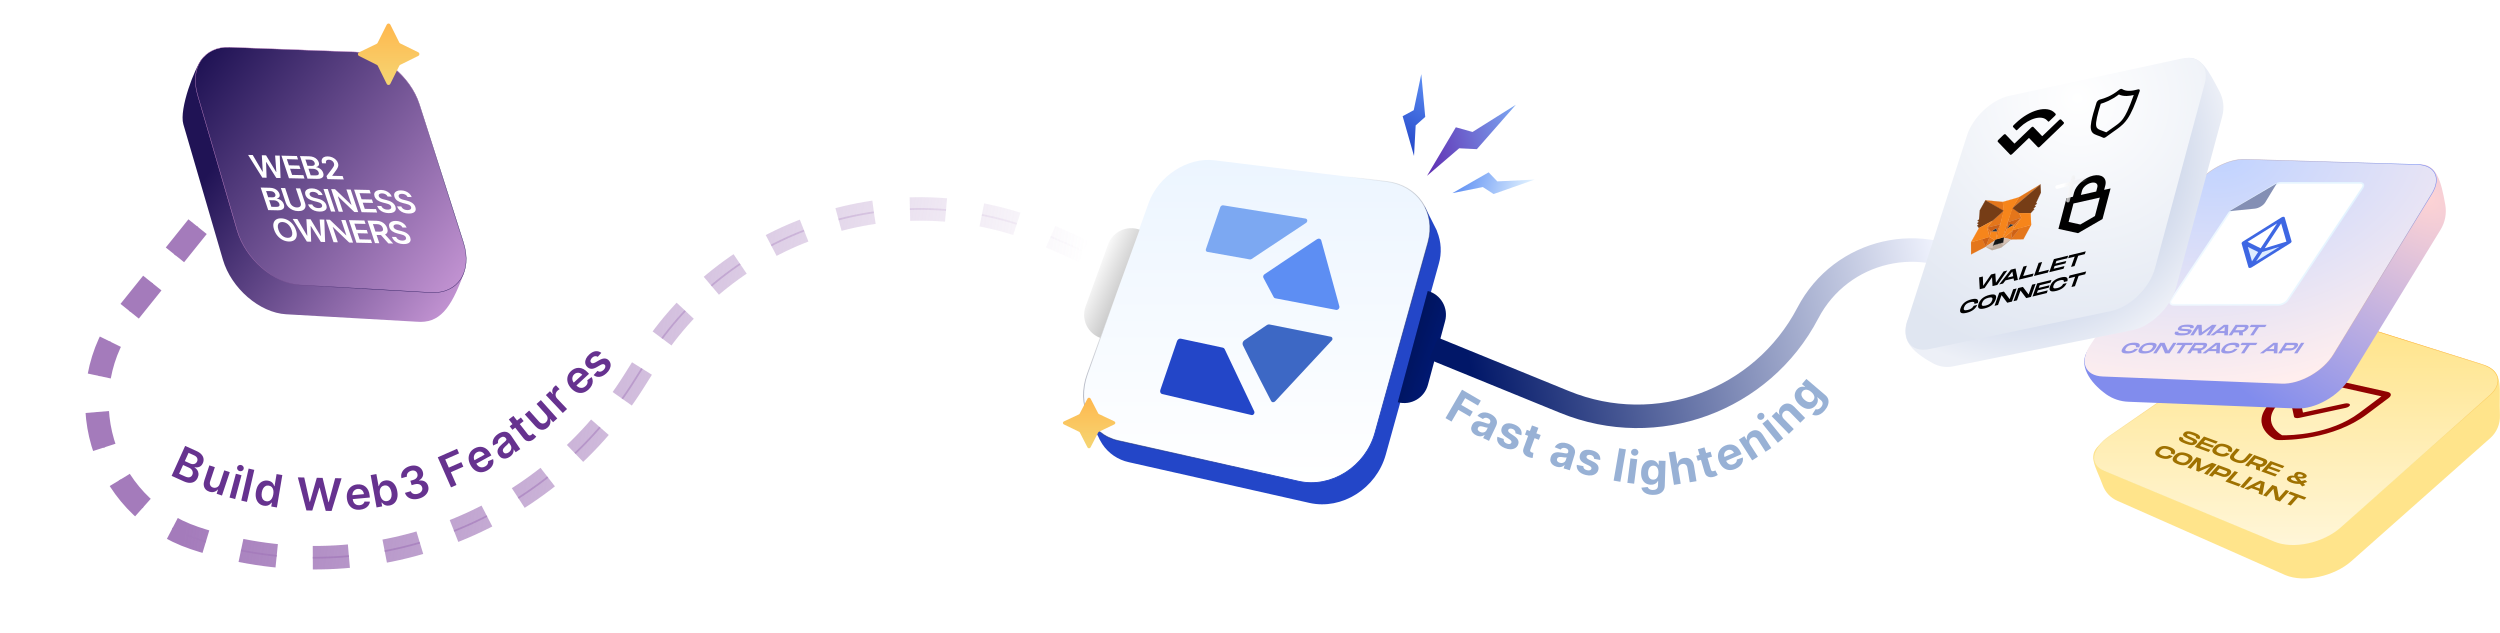 <svg width="1383" height="350" viewBox="0 0 1383 350" fill="none" xmlns="http://www.w3.org/2000/svg">
<g clip-path="url(#clip0_96_9384)">
<path d="M795.921 146L766.603 251.516C761.411 270.207 742.325 282.254 724.403 278.218L624.476 255.688C618.439 254.393 613.153 250.777 609.758 245.62V245.569C609.622 245.357 609.478 245.145 609.35 244.924C608.658 243.846 608.064 242.709 607.574 241.525L607.523 241.424L602.17 231.424C601.777 230.568 601.674 229.607 601.877 228.688C602.079 227.768 602.576 226.939 603.291 226.327L606.002 224.364C606.344 222.541 606.833 220.748 607.464 219.003L641.396 124.226C646.758 109.248 662.929 98.739 677.826 100.565L773.163 112.332C775.454 112.609 777.706 113.145 779.877 113.929L782.095 112.977C782.273 112.901 783.403 111.762 783.582 111.762L782.791 110.386C783.31 110.386 788.188 114.311 788.417 114.77L794.807 127.445C794.807 127.496 794.935 127.836 795.02 128.125C797.335 133.81 797.652 140.111 795.921 146Z" fill="#2346C8"/>
<path d="M718.428 266.256L618.493 243.726C602.959 240.226 595.507 223.71 601.498 207.024L635.413 112.331C640.775 97.354 656.946 86.844 671.843 88.671L767.18 100.412C784.176 102.51 794.535 117.488 789.929 134.089L760.62 239.554C755.428 258.236 736.342 270.292 718.428 266.256Z" fill="url(#paint0_linear_96_9384)" stroke="url(#paint1_linear_96_9384)" stroke-width="0.5" stroke-miterlimit="10"/>
<mask id="mask0_96_9384" style="mask-type:luminance" maskUnits="userSpaceOnUse" x="629" y="109" width="136" height="134">
<path d="M667.874 109.265L764.809 124.854L734.633 242.978L629.668 218.426L667.874 109.265Z" fill="white"/>
</mask>
<g mask="url(#mask0_96_9384)">
<path d="M692.415 229.614L642.839 217.967C642.626 217.913 642.43 217.807 642.269 217.659C642.107 217.51 641.985 217.324 641.913 217.117C641.737 216.657 641.737 216.15 641.913 215.69L651.099 188.793C651.247 188.324 651.546 187.918 651.949 187.637C652.131 187.507 652.338 187.415 652.557 187.365C652.776 187.316 653.002 187.31 653.223 187.348L676.516 192.335C676.725 192.378 676.92 192.471 677.085 192.607C677.253 192.741 677.387 192.913 677.476 193.108L677.553 193.27L693.843 227.55C693.946 227.782 693.981 228.038 693.945 228.289C693.921 228.549 693.83 228.798 693.681 229.012C693.532 229.227 693.33 229.399 693.095 229.512C692.885 229.618 692.647 229.653 692.415 229.614Z" fill="#2346C8"/>
<path d="M722.48 123.316L692.398 143.273C692.098 143.48 691.73 143.566 691.37 143.511L667.899 139.339C667.739 139.313 667.587 139.249 667.457 139.152C667.329 139.058 667.224 138.936 667.151 138.795C667.08 138.643 667.04 138.479 667.032 138.311C667.027 138.132 667.056 137.953 667.117 137.785L675.02 114.668C675.143 114.32 675.375 114.022 675.683 113.818C675.974 113.62 676.327 113.535 676.677 113.58L722.234 120.912C722.481 120.951 722.708 121.071 722.88 121.252C723.052 121.436 723.157 121.672 723.177 121.923C723.202 122.19 723.148 122.459 723.024 122.696C722.9 122.947 722.713 123.161 722.48 123.316Z" fill="#7CA8F2"/>
<path d="M736.698 188.402L705.452 221.985C705.285 222.161 705.086 222.302 704.865 222.402C704.658 222.487 704.435 222.525 704.211 222.512C703.993 222.503 703.782 222.435 703.599 222.317C703.417 222.194 703.268 222.027 703.166 221.832C700.387 216.659 692.509 200.984 692.509 200.984L687.555 190.968C687.447 190.744 687.387 190.502 687.377 190.254C687.362 189.993 687.393 189.731 687.47 189.481C687.549 189.223 687.673 188.982 687.836 188.767C687.993 188.552 688.185 188.365 688.405 188.215L700.854 179.804C701.265 179.518 701.772 179.405 702.265 179.49L736.256 186.286C736.459 186.334 736.644 186.437 736.792 186.584C736.94 186.741 737.042 186.934 737.089 187.144C737.144 187.362 737.144 187.59 737.089 187.807C737.01 188.035 736.876 188.239 736.698 188.402Z" fill="#3D68C5"/>
<path d="M739.196 171.453L705.434 165.005C705.263 164.972 705.102 164.902 704.963 164.799C704.823 164.696 704.708 164.563 704.626 164.41L698.924 153.697C698.762 153.363 698.735 152.98 698.848 152.626C698.971 152.254 699.213 151.932 699.536 151.709L710.94 144.063L728.565 132.322C728.78 132.177 729.023 132.078 729.279 132.033C729.52 131.991 729.767 132.006 730.001 132.075C730.222 132.145 730.424 132.268 730.587 132.432C730.75 132.603 730.869 132.809 730.936 133.035L740.929 169.439C740.993 169.687 740.993 169.948 740.929 170.196C740.861 170.448 740.737 170.681 740.564 170.877C740.392 171.072 740.176 171.226 739.935 171.325C739.706 171.437 739.449 171.481 739.196 171.453Z" fill="#5D8EF3"/>
</g>
<path d="M789.84 160.967C797.09 162.922 801.383 170.384 799.429 177.634L789.919 212.915C787.964 220.166 780.503 224.459 773.252 222.505L789.84 160.967Z" fill="#001975"/>
<path d="M789.84 160.967C797.09 162.922 801.383 170.384 799.429 177.634L789.919 212.915C787.964 220.166 780.503 224.459 773.252 222.505L789.84 160.967Z" fill="url(#paint2_linear_96_9384)" fill-opacity="0.2"/>
<path d="M608.695 186.938C601.636 184.377 597.991 176.579 600.552 169.521L613.014 135.185C615.576 128.126 623.375 124.48 630.434 127.041L608.695 186.938Z" fill="white"/>
<path d="M608.695 186.938C601.636 184.377 597.991 176.579 600.552 169.521L613.014 135.185C615.576 128.126 623.375 124.48 630.434 127.041L608.695 186.938Z" fill="url(#paint3_linear_96_9384)" fill-opacity="0.2"/>
<path d="M601.615 220.484L597.283 228.829C597.191 229.009 597.04 229.155 596.854 229.244L588.526 233.137C588.368 233.214 588.235 233.332 588.142 233.477C588.049 233.623 588 233.79 588 233.962C588 234.133 588.049 234.3 588.142 234.446C588.235 234.591 588.368 234.709 588.526 234.786L596.961 238.861C597.144 238.951 597.29 239.097 597.377 239.276L601.588 247.491C601.667 247.644 601.789 247.772 601.939 247.862C602.09 247.952 602.263 248 602.44 248C602.616 248 602.79 247.952 602.94 247.862C603.091 247.772 603.212 247.644 603.291 247.491L607.529 239.25C607.621 239.07 607.772 238.924 607.958 238.835L616.474 234.76C616.632 234.683 616.765 234.565 616.858 234.42C616.951 234.274 617 234.107 617 233.936C617 233.764 616.951 233.597 616.858 233.451C616.765 233.306 616.632 233.188 616.474 233.112L607.931 229.062C607.749 228.972 607.603 228.826 607.516 228.647L603.291 220.484C603.21 220.338 603.089 220.216 602.941 220.13C602.794 220.045 602.625 220 602.453 220C602.281 220 602.113 220.045 601.965 220.13C601.817 220.216 601.696 220.338 601.615 220.484Z" fill="url(#paint4_linear_96_9384)"/>
</g>
<path d="M789.42 97.274L807.219 82.026L817.002 82.513L838.576 57.942L814.608 73.004L805.376 70.417L789.42 97.274Z" fill="url(#paint5_linear_96_9384)"/>
<path d="M803.436 106.849L820.313 103.482L826.264 107.341L849.002 99.338L828.328 100.35L823.51 95.338L803.436 106.849Z" fill="url(#paint6_linear_96_9384)"/>
<path d="M782.231 86.294L783.147 69.372L788.435 64.669L786.26 41L782.075 60.951L775.937 64.285L782.231 86.294Z" fill="url(#paint7_linear_96_9384)"/>
<path d="M799.658 231.295L808.797 215.578L819.204 221.629L817.611 224.369L810.527 220.25L808.349 223.995L814.742 227.713L813.149 230.452L806.756 226.735L802.981 233.228L799.658 231.295Z" fill="#98B1D5"/>
<path d="M816.669 240.835C815.882 240.462 815.246 239.994 814.761 239.43C814.277 238.86 813.984 238.221 813.882 237.511C813.788 236.798 813.933 236.035 814.318 235.222C814.643 234.537 815.041 234.022 815.513 233.676C815.984 233.329 816.504 233.117 817.072 233.039C817.639 232.961 818.233 232.98 818.852 233.097C819.477 233.216 820.108 233.391 820.745 233.621C821.498 233.885 822.108 234.09 822.577 234.233C823.049 234.371 823.415 234.421 823.676 234.381C823.938 234.341 824.13 234.19 824.255 233.928L824.277 233.88C824.518 233.371 824.544 232.902 824.355 232.472C824.171 232.044 823.788 231.692 823.205 231.416C822.59 231.125 822.036 231.029 821.543 231.13C821.052 231.225 820.652 231.448 820.342 231.798L817.302 230.044C817.818 229.371 818.44 228.873 819.169 228.551C819.901 228.223 820.708 228.088 821.591 228.146C822.481 228.202 823.419 228.462 824.403 228.929C825.088 229.253 825.705 229.644 826.255 230.101C826.81 230.56 827.251 231.074 827.578 231.641C827.91 232.212 828.093 232.829 828.125 233.492C828.16 234.151 828.004 234.846 827.657 235.579L823.719 243.891L820.477 242.355L821.287 240.646L821.191 240.6C820.81 240.892 820.385 241.106 819.914 241.243C819.445 241.375 818.939 241.413 818.395 241.358C817.854 241.298 817.278 241.124 816.669 240.835ZM818.765 238.94C819.268 239.178 819.759 239.29 820.238 239.274C820.719 239.254 821.15 239.124 821.532 238.886C821.913 238.647 822.207 238.311 822.412 237.878L823.032 236.571C822.892 236.589 822.714 236.584 822.499 236.554C822.292 236.521 822.062 236.475 821.809 236.414C821.559 236.347 821.31 236.279 821.062 236.207C820.817 236.13 820.595 236.061 820.395 235.999C819.966 235.868 819.571 235.795 819.211 235.782C818.85 235.768 818.535 235.832 818.266 235.972C817.998 236.108 817.789 236.336 817.637 236.657C817.416 237.122 817.416 237.558 817.636 237.963C817.865 238.366 818.241 238.692 818.765 238.94Z" fill="#98B1D5"/>
<path d="M841.606 240.809L838.324 239.685C838.383 239.389 838.367 239.094 838.276 238.801C838.188 238.502 838.024 238.226 837.783 237.973C837.549 237.716 837.23 237.505 836.825 237.337C836.283 237.114 835.779 237.04 835.312 237.116C834.848 237.187 834.538 237.411 834.382 237.789C834.258 238.09 834.273 238.394 834.428 238.701C834.583 239.008 834.927 239.346 835.46 239.713L837.552 241.114C838.674 241.872 839.42 242.654 839.792 243.46C840.163 244.267 840.161 245.124 839.786 246.032C839.445 246.858 838.903 247.482 838.158 247.905C837.42 248.33 836.557 248.544 835.57 248.546C834.59 248.545 833.554 248.319 832.459 247.867C830.791 247.179 829.605 246.283 828.901 245.179C828.206 244.072 828.021 242.882 828.349 241.608L831.862 242.847C831.755 243.399 831.847 243.891 832.135 244.324C832.426 244.752 832.884 245.094 833.507 245.351C834.12 245.604 834.661 245.69 835.13 245.608C835.607 245.523 835.926 245.293 836.087 244.918C836.213 244.599 836.186 244.283 836.007 243.973C835.83 243.656 835.491 243.331 834.989 242.995L832.986 241.659C831.856 240.905 831.116 240.1 830.765 239.244C830.419 238.391 830.441 237.494 830.829 236.553C831.163 235.743 831.67 235.136 832.349 234.731C833.034 234.329 833.842 234.134 834.771 234.146C835.706 234.161 836.713 234.391 837.791 234.835C839.383 235.493 840.497 236.346 841.132 237.396C841.774 238.448 841.932 239.586 841.606 240.809Z" fill="#98B1D5"/>
<path d="M852.312 240.625L851.325 243.289L843.624 240.436L844.611 237.773L852.312 240.625ZM847.494 235.357L851.041 236.671L846.624 248.592C846.503 248.919 846.458 249.193 846.49 249.413C846.524 249.628 846.617 249.804 846.768 249.942C846.924 250.082 847.122 250.196 847.36 250.285C847.527 250.346 847.698 250.394 847.875 250.428C848.054 250.456 848.191 250.479 848.286 250.495L847.866 253.341C847.668 253.33 847.394 253.302 847.046 253.255C846.695 253.213 846.286 253.115 845.819 252.961C844.952 252.678 844.245 252.286 843.698 251.787C843.157 251.29 842.81 250.701 842.658 250.02C842.507 249.339 842.589 248.58 842.905 247.744L847.494 235.357Z" fill="#98B1D5"/>
<path d="M860.996 258.165C860.164 257.91 859.466 257.539 858.904 257.052C858.343 256.558 857.96 255.968 857.756 255.28C857.559 254.589 857.592 253.813 857.855 252.952C858.076 252.228 858.396 251.66 858.812 251.249C859.229 250.838 859.712 250.553 860.262 250.393C860.812 250.233 861.402 250.166 862.032 250.191C862.667 250.219 863.317 250.3 863.981 250.435C864.764 250.587 865.398 250.701 865.883 250.775C866.369 250.843 866.739 250.839 866.992 250.761C867.244 250.684 867.413 250.506 867.498 250.229L867.514 250.178C867.678 249.64 867.635 249.172 867.386 248.774C867.142 248.378 866.711 248.085 866.095 247.897C865.444 247.698 864.882 247.684 864.408 247.854C863.937 248.02 863.573 248.298 863.317 248.691L860.055 247.396C860.468 246.656 861.011 246.073 861.685 245.648C862.362 245.217 863.141 244.966 864.023 244.896C864.912 244.821 865.877 244.943 866.919 245.262C867.643 245.483 868.311 245.78 868.921 246.152C869.537 246.526 870.048 246.97 870.454 247.484C870.866 248 871.136 248.584 871.264 249.236C871.395 249.883 871.341 250.593 871.104 251.369L868.415 260.164L864.985 259.115L865.538 257.307L865.436 257.276C865.102 257.619 864.712 257.893 864.266 258.097C863.821 258.295 863.326 258.407 862.78 258.432C862.236 258.451 861.641 258.362 860.996 258.165ZM862.795 255.986C863.327 256.148 863.828 256.187 864.3 256.102C864.773 256.012 865.181 255.821 865.524 255.53C865.867 255.239 866.108 254.864 866.249 254.405L866.672 253.021C866.536 253.06 866.36 253.081 866.143 253.082C865.933 253.08 865.699 253.067 865.44 253.044C865.182 253.015 864.926 252.983 864.671 252.948C864.417 252.907 864.187 252.871 863.98 252.839C863.536 252.771 863.135 252.757 862.777 252.796C862.418 252.835 862.116 252.943 861.869 253.122C861.625 253.294 861.45 253.551 861.347 253.89C861.196 254.383 861.259 254.814 861.536 255.183C861.82 255.548 862.24 255.816 862.795 255.986Z" fill="#98B1D5"/>
<path d="M885.257 254.465L881.849 253.821C881.864 253.519 881.806 253.23 881.675 252.952C881.545 252.669 881.343 252.42 881.068 252.203C880.8 251.983 880.454 251.819 880.029 251.711C879.461 251.567 878.952 251.566 878.501 251.709C878.051 251.845 877.776 252.111 877.676 252.507C877.596 252.823 877.654 253.121 877.851 253.403C878.049 253.685 878.437 253.97 879.018 254.257L881.288 255.346C882.507 255.935 883.357 256.602 883.84 257.347C884.323 258.093 884.444 258.941 884.202 259.894C883.983 260.76 883.535 261.456 882.858 261.98C882.188 262.506 881.364 262.841 880.388 262.984C879.418 263.123 878.36 263.048 877.212 262.757C875.463 262.314 874.161 261.596 873.307 260.604C872.46 259.608 872.108 258.457 872.25 257.149L875.904 257.874C875.878 258.435 876.038 258.909 876.386 259.296C876.735 259.678 877.236 259.951 877.89 260.117C878.533 260.28 879.081 260.287 879.533 260.139C879.993 259.987 880.276 259.714 880.382 259.32C880.461 258.985 880.389 258.677 880.168 258.395C879.947 258.107 879.565 257.834 879.02 257.573L876.847 256.537C875.621 255.952 874.774 255.261 874.304 254.464C873.84 253.669 873.733 252.778 873.983 251.791C874.198 250.942 874.613 250.269 875.227 249.771C875.848 249.275 876.619 248.967 877.541 248.846C878.468 248.727 879.497 248.811 880.628 249.097C882.297 249.52 883.522 250.206 884.301 251.154C885.086 252.104 885.405 253.208 885.257 254.465Z" fill="#98B1D5"/>
<path d="M899.463 248.599L896.391 266.519L892.663 265.88L895.736 247.96L899.463 248.599Z" fill="#98B1D5"/>
<path d="M900.25 267.112L901.976 253.585L905.728 254.063L904.002 267.59L900.25 267.112ZM904.083 252.082C903.526 252.01 903.071 251.764 902.719 251.344C902.373 250.918 902.234 250.443 902.3 249.921C902.366 249.404 902.62 248.986 903.06 248.666C903.507 248.342 904.01 248.215 904.568 248.286C905.125 248.357 905.577 248.606 905.922 249.032C906.274 249.452 906.417 249.921 906.351 250.438C906.285 250.96 906.028 251.384 905.581 251.709C905.14 252.028 904.641 252.153 904.083 252.082Z" fill="#98B1D5"/>
<path d="M914.114 273.776C912.889 273.737 911.845 273.535 910.98 273.169C910.121 272.81 909.444 272.336 908.947 271.745C908.451 271.155 908.137 270.499 908.007 269.779L911.518 269.42C911.615 269.696 911.776 269.956 911.999 270.2C912.222 270.444 912.521 270.643 912.895 270.797C913.275 270.957 913.739 271.046 914.29 271.064C915.112 271.09 915.796 270.911 916.341 270.525C916.892 270.146 917.182 269.489 917.212 268.555L917.292 266.061L917.132 266.056C916.955 266.429 916.695 266.779 916.353 267.106C916.011 267.433 915.576 267.694 915.049 267.89C914.521 268.087 913.897 268.173 913.175 268.15C912.152 268.117 911.227 267.851 910.403 267.351C909.584 266.845 908.942 266.093 908.476 265.095C908.017 264.091 907.811 262.835 907.86 261.327C907.909 259.783 908.202 258.501 908.738 257.482C909.274 256.463 909.967 255.71 910.818 255.222C911.674 254.734 912.602 254.506 913.602 254.538C914.365 254.563 915 254.713 915.506 254.99C916.013 255.261 916.416 255.593 916.718 255.988C917.025 256.377 917.259 256.757 917.418 257.13L917.56 257.134L917.634 254.845L921.387 254.965L920.946 268.728C920.909 269.887 920.594 270.848 920.001 271.611C919.408 272.373 918.603 272.934 917.585 273.292C916.572 273.656 915.415 273.818 914.114 273.776ZM914.464 265.349C915.073 265.368 915.593 265.234 916.022 264.946C916.458 264.652 916.797 264.225 917.04 263.664C917.289 263.097 917.427 262.415 917.452 261.616C917.478 260.818 917.388 260.122 917.182 259.529C916.976 258.93 916.665 258.462 916.25 258.123C915.834 257.784 915.322 257.604 914.712 257.585C914.091 257.565 913.562 257.717 913.126 258.04C912.689 258.358 912.352 258.809 912.114 259.394C911.876 259.978 911.745 260.658 911.72 261.433C911.695 262.22 911.783 262.903 911.983 263.484C912.19 264.059 912.498 264.51 912.908 264.837C913.324 265.158 913.843 265.329 914.464 265.349Z" fill="#98B1D5"/>
<path d="M928.511 259.834L929.77 267.616L926.037 268.22L923.132 250.272L926.76 249.685L927.871 256.547L928.029 256.522C928.204 255.678 928.594 254.976 929.199 254.417C929.803 253.851 930.616 253.486 931.638 253.32C932.573 253.169 933.421 253.242 934.183 253.538C934.949 253.828 935.587 254.321 936.095 255.018C936.609 255.709 936.947 256.58 937.112 257.633L938.499 266.204L934.766 266.808L933.486 258.903C933.358 258.072 933.043 257.461 932.542 257.068C932.046 256.675 931.419 256.539 930.659 256.662C930.151 256.745 929.719 256.926 929.362 257.205C929.012 257.484 928.759 257.848 928.604 258.299C928.454 258.743 928.423 259.255 928.511 259.834Z" fill="#98B1D5"/>
<path d="M946.289 249.892L947.079 252.621L939.192 254.905L938.401 252.177L946.289 249.892ZM939.283 248.52L942.916 247.468L946.453 259.679C946.55 260.014 946.677 260.261 946.833 260.419C946.988 260.571 947.167 260.658 947.371 260.679C947.58 260.699 947.806 260.673 948.051 260.602C948.221 260.553 948.388 260.489 948.55 260.412C948.711 260.328 948.834 260.265 948.92 260.221L950.275 262.759C950.109 262.869 949.872 263.008 949.564 263.177C949.257 263.352 948.87 263.517 948.403 263.671C947.538 263.958 946.737 264.064 946 263.988C945.269 263.91 944.64 263.642 944.113 263.185C943.586 262.727 943.201 262.069 942.958 261.209L939.283 248.52Z" fill="#98B1D5"/>
<path d="M960.125 259.355C958.839 259.915 957.618 260.136 956.463 260.018C955.312 259.893 954.277 259.459 953.36 258.715C952.441 257.967 951.694 256.933 951.12 255.614C950.561 254.328 950.319 253.09 950.396 251.901C950.473 250.713 950.846 249.65 951.517 248.713C952.192 247.774 953.144 247.037 954.37 246.504C955.195 246.145 956.021 245.944 956.848 245.9C957.677 245.849 958.473 245.971 959.233 246.266C960 246.559 960.706 247.039 961.351 247.707C961.994 248.37 962.547 249.233 963.01 250.297L963.424 251.249L952.866 255.842L951.931 253.693L959.225 250.52C959.008 250.021 958.707 249.626 958.322 249.335C957.937 249.044 957.505 248.874 957.025 248.824C956.549 248.767 956.058 248.848 955.553 249.068C955.027 249.297 954.613 249.622 954.312 250.043C954.015 250.457 953.84 250.916 953.789 251.423C953.736 251.923 953.814 252.422 954.024 252.918L954.912 254.962C955.182 255.58 955.528 256.065 955.952 256.417C956.381 256.766 956.861 256.97 957.39 257.03C957.92 257.09 958.475 256.994 959.056 256.741C959.441 256.574 959.77 256.366 960.043 256.118C960.316 255.87 960.52 255.588 960.653 255.272C960.787 254.956 960.845 254.614 960.827 254.248L964.127 253.064C964.299 253.906 964.258 254.724 964.004 255.519C963.752 256.306 963.3 257.032 962.647 257.697C961.997 258.354 961.156 258.906 960.125 259.355Z" fill="#98B1D5"/>
<path d="M968.227 245.999L972.493 252.628L969.312 254.675L961.933 243.208L964.964 241.257L966.266 243.28L966.4 243.194C966.225 242.364 966.311 241.562 966.659 240.79C967.003 240.012 967.6 239.35 968.452 238.802C969.248 238.289 970.054 238.017 970.871 237.984C971.687 237.951 972.468 238.153 973.213 238.588C973.954 239.019 974.612 239.68 975.185 240.571L979.884 247.872L976.703 249.919L972.37 243.185C971.923 242.48 971.392 242.048 970.775 241.888C970.156 241.724 969.528 241.847 968.891 242.257C968.463 242.532 968.144 242.868 967.934 243.263C967.729 243.655 967.648 244.088 967.691 244.559C967.736 245.023 967.914 245.503 968.227 245.999Z" fill="#98B1D5"/>
<path d="M983.527 244.941L974.934 234.353L977.87 231.97L986.463 242.558L983.527 244.941ZM975.301 231.791C974.865 232.145 974.373 232.304 973.825 232.268C973.279 232.224 972.839 231.997 972.507 231.588C972.179 231.184 972.052 230.712 972.125 230.173C972.198 229.625 972.454 229.174 972.89 228.82C973.327 228.465 973.818 228.31 974.365 228.354C974.912 228.39 975.35 228.61 975.678 229.015C976.01 229.424 976.139 229.902 976.066 230.45C975.993 230.989 975.738 231.436 975.301 231.791Z" fill="#98B1D5"/>
<path d="M986.809 231.728L992.318 237.367L989.613 240.01L980.084 230.256L982.662 227.737L984.343 229.458L984.458 229.346C984.119 228.568 984.043 227.765 984.228 226.939C984.409 226.108 984.862 225.339 985.586 224.632C986.263 223.97 986.999 223.541 987.792 223.345C988.585 223.15 989.391 223.19 990.208 223.468C991.021 223.741 991.797 224.256 992.538 225.014L998.605 231.225L995.9 233.868L990.304 228.14C989.725 227.539 989.118 227.222 988.482 227.189C987.842 227.153 987.251 227.399 986.709 227.928C986.345 228.284 986.1 228.677 985.973 229.106C985.851 229.532 985.859 229.971 985.996 230.425C986.133 230.87 986.404 231.304 986.809 231.728Z" fill="#98B1D5"/>
<path d="M1009.43 227.046C1008.64 227.979 1007.83 228.669 1007 229.116C1006.19 229.564 1005.39 229.797 1004.62 229.816C1003.85 229.836 1003.14 229.672 1002.5 229.324L1004.41 226.357C1004.69 226.453 1004.99 226.489 1005.32 226.467C1005.65 226.445 1005.99 226.336 1006.35 226.14C1006.71 225.943 1007.07 225.635 1007.42 225.216C1007.96 224.59 1008.24 223.944 1008.28 223.278C1008.33 222.61 1008 221.974 1007.29 221.367L1005.39 219.749L1005.29 219.87C1005.47 220.242 1005.58 220.664 1005.62 221.135C1005.66 221.606 1005.59 222.109 1005.42 222.643C1005.24 223.178 1004.92 223.72 1004.45 224.269C1003.79 225.049 1003 225.604 1002.1 225.937C1001.19 226.261 1000.2 226.293 999.133 226.035C998.062 225.767 996.953 225.144 995.804 224.165C994.628 223.163 993.81 222.134 993.348 221.08C992.886 220.025 992.73 219.013 992.879 218.044C993.032 217.07 993.433 216.203 994.082 215.442C994.578 214.861 995.091 214.459 995.624 214.236C996.151 214.009 996.663 213.901 997.16 213.912C997.655 213.914 998.098 213.969 998.489 214.077L998.581 213.968L996.838 212.483L999.274 209.625L1009.75 218.557C1010.64 219.31 1011.19 220.155 1011.42 221.095C1011.64 222.034 1011.58 223.013 1011.22 224.032C1010.88 225.051 1010.28 226.055 1009.43 227.046ZM1003.07 221.514C1003.46 221.05 1003.68 220.561 1003.73 220.045C1003.77 219.521 1003.65 218.989 1003.36 218.449C1003.07 217.901 1002.62 217.368 1002.02 216.85C1001.41 216.331 1000.81 215.968 1000.22 215.759C999.62 215.546 999.06 215.496 998.535 215.609C998.011 215.723 997.551 216.011 997.156 216.475C996.753 216.948 996.541 217.456 996.522 217.999C996.498 218.539 996.64 219.083 996.948 219.634C997.256 220.185 997.706 220.711 998.296 221.214C998.895 221.725 999.484 222.083 1000.06 222.289C1000.64 222.486 1001.19 222.527 1001.7 222.411C1002.21 222.286 1002.66 221.987 1003.07 221.514Z" fill="#98B1D5"/>
<path d="M94.941 263.244L102.428 246.675L108.771 249.541C109.968 250.082 110.878 250.721 111.5 251.456C112.13 252.189 112.496 252.968 112.597 253.793C112.704 254.621 112.572 255.445 112.201 256.264C111.897 256.939 111.507 257.457 111.031 257.82C110.558 258.178 110.035 258.406 109.464 258.506C108.894 258.605 108.309 258.597 107.711 258.483L107.638 258.645C108.211 258.943 108.693 259.378 109.084 259.951C109.483 260.521 109.721 261.18 109.798 261.929C109.875 262.679 109.723 263.474 109.343 264.315C108.956 265.173 108.399 265.85 107.675 266.348C106.952 266.84 106.084 267.094 105.07 267.11C104.056 267.126 102.916 266.847 101.648 266.275L94.941 263.244ZM99.076 262.092L102.304 263.551C103.394 264.043 104.272 264.19 104.94 263.992C105.615 263.79 106.102 263.361 106.399 262.703C106.621 262.212 106.699 261.715 106.634 261.211C106.572 260.703 106.368 260.234 106.023 259.805C105.68 259.371 105.198 259.014 104.578 258.733L101.269 257.238L99.076 262.092ZM102.245 255.078L105.214 256.42C105.732 256.654 106.241 256.77 106.742 256.769C107.245 256.762 107.694 256.637 108.09 256.394C108.494 256.148 108.805 255.782 109.024 255.297C109.314 254.655 109.327 254.024 109.061 253.404C108.801 252.786 108.229 252.278 107.345 251.878L104.311 250.507L102.245 255.078Z" fill="#66328F"/>
<path d="M121.563 267.686L124.062 260.19L127.111 261.207L122.797 274.143L119.841 273.157L120.608 270.858L120.473 270.813C119.939 271.44 119.262 271.872 118.44 272.11C117.624 272.349 116.73 272.307 115.759 271.983C114.911 271.7 114.224 271.262 113.699 270.669C113.18 270.072 112.859 269.35 112.736 268.504C112.614 267.653 112.726 266.71 113.07 265.677L115.817 257.441L118.866 258.457L116.276 266.222C116.003 267.042 116.01 267.768 116.299 268.401C116.587 269.034 117.096 269.472 117.826 269.715C118.275 269.865 118.746 269.9 119.241 269.822C119.735 269.743 120.189 269.533 120.602 269.19C121.023 268.844 121.343 268.343 121.563 267.686Z" fill="#66328F"/>
<path d="M126.979 275.255L130.491 262.079L133.597 262.907L130.085 276.083L126.979 275.255ZM132.551 260.625C132.059 260.494 131.679 260.218 131.412 259.798C131.145 259.371 131.074 258.927 131.198 258.463C131.323 257.995 131.606 257.644 132.047 257.413C132.49 257.176 132.958 257.123 133.449 257.254C133.947 257.386 134.326 257.665 134.586 258.09C134.854 258.51 134.925 258.955 134.8 259.424C134.677 259.887 134.394 260.237 133.951 260.474C133.515 260.707 133.048 260.758 132.551 260.625Z" fill="#66328F"/>
<path d="M140.679 259.932L136.608 277.652L133.476 276.932L137.547 259.212L140.679 259.932Z" fill="#66328F"/>
<path d="M145.969 279.761C144.913 279.583 144.013 279.153 143.269 278.47C142.526 277.787 141.999 276.888 141.688 275.774C141.377 274.659 141.345 273.364 141.593 271.887C141.844 270.393 142.301 269.173 142.964 268.228C143.634 267.278 144.433 266.611 145.361 266.227C146.291 265.837 147.273 265.729 148.306 265.903C149.094 266.035 149.719 266.278 150.182 266.632C150.645 266.98 150.995 267.365 151.23 267.789C151.466 268.207 151.638 268.593 151.746 268.947L151.878 268.969L153.004 262.263L156.182 262.796L153.171 280.727L150.054 280.204L150.41 278.085L150.217 278.052C149.999 278.352 149.704 278.659 149.333 278.975C148.963 279.285 148.502 279.526 147.951 279.697C147.4 279.869 146.74 279.89 145.969 279.761ZM147.29 277.309C147.962 277.422 148.564 277.337 149.097 277.054C149.632 276.766 150.077 276.315 150.432 275.703C150.787 275.09 151.037 274.349 151.183 273.48C151.329 272.61 151.334 271.833 151.196 271.15C151.065 270.468 150.793 269.909 150.38 269.474C149.972 269.039 149.427 268.765 148.744 268.65C148.038 268.531 147.418 268.616 146.883 268.904C146.349 269.193 145.907 269.641 145.559 270.248C145.211 270.856 144.967 271.577 144.827 272.412C144.686 273.253 144.679 274.023 144.808 274.722C144.943 275.417 145.216 275.994 145.625 276.453C146.04 276.907 146.596 277.192 147.29 277.309Z" fill="#66328F"/>
<path d="M169.51 282.369L164.768 264.082L168.31 264.158L171.299 277.586L171.468 277.589L175.251 264.306L178.473 264.375L181.693 277.817L181.852 277.82L185.414 264.524L188.955 264.599L183.436 282.667L180.187 282.598L176.821 269.765L176.679 269.762L172.758 282.439L169.51 282.369Z" fill="#66328F"/>
<path d="M199.125 281.969C197.763 282.094 196.562 281.92 195.519 281.446C194.482 280.965 193.65 280.228 193.023 279.234C192.396 278.234 192.017 277.023 191.886 275.603C191.756 274.206 191.908 272.956 192.341 271.852C192.78 270.742 193.452 269.847 194.358 269.169C195.264 268.485 196.365 268.083 197.661 267.964C198.498 267.886 199.3 267.949 200.068 268.151C200.841 268.347 201.539 268.699 202.163 269.206C202.792 269.713 203.312 270.384 203.722 271.22C204.131 272.05 204.391 273.06 204.501 274.25L204.592 275.231L193.462 276.26L193.263 274.103L201.325 273.358C201.262 272.746 201.079 272.213 200.776 271.759C200.472 271.3 200.074 270.953 199.583 270.719C199.098 270.485 198.549 270.396 197.936 270.453C197.282 270.513 196.722 270.725 196.256 271.089C195.79 271.447 195.442 271.895 195.212 272.434C194.988 272.966 194.901 273.535 194.951 274.143L195.125 276.026C195.198 276.816 195.405 277.48 195.746 278.019C196.087 278.552 196.53 278.945 197.077 279.198C197.623 279.445 198.243 279.536 198.939 279.472C199.404 279.429 199.82 279.325 200.185 279.16C200.55 278.99 200.858 278.762 201.111 278.477C201.364 278.192 201.544 277.852 201.65 277.456L204.669 277.516C204.553 278.323 204.258 279.046 203.782 279.684C203.311 280.316 202.681 280.832 201.892 281.232C201.102 281.625 200.18 281.871 199.125 281.969Z" fill="#66328F"/>
<path d="M208.316 280.714L205.048 262.828L208.209 262.25L209.432 268.94L209.563 268.916C209.666 268.56 209.833 268.172 210.063 267.751C210.292 267.324 210.635 266.933 211.094 266.578C211.551 266.218 212.173 265.966 212.959 265.822C213.996 265.633 214.978 265.727 215.908 266.105C216.842 266.476 217.648 267.132 218.325 268.073C219.007 269.007 219.485 270.219 219.757 271.71C220.026 273.183 220.013 274.479 219.718 275.598C219.423 276.716 218.909 277.623 218.176 278.316C217.442 279.01 216.548 279.453 215.494 279.645C214.726 279.786 214.065 279.774 213.512 279.611C212.958 279.447 212.494 279.213 212.12 278.908C211.75 278.597 211.451 278.294 211.223 277.998L211.039 278.032L211.425 280.145L208.316 280.714ZM210.191 273.44C210.349 274.307 210.611 275.045 210.974 275.652C211.344 276.259 211.795 276.703 212.328 276.984C212.865 277.259 213.469 277.335 214.138 277.213C214.837 277.085 215.388 276.792 215.792 276.333C216.194 275.869 216.455 275.288 216.575 274.593C216.699 273.89 216.684 273.12 216.531 272.281C216.379 271.449 216.125 270.731 215.768 270.128C215.411 269.526 214.963 269.084 214.425 268.804C213.886 268.523 213.264 268.447 212.56 268.576C211.885 268.699 211.344 268.982 210.937 269.423C210.53 269.864 210.263 270.427 210.136 271.113C210.014 271.797 210.032 272.572 210.191 273.44Z" fill="#66328F"/>
<path d="M231.856 275.813C230.627 276.164 229.474 276.266 228.398 276.119C227.327 275.97 226.408 275.598 225.641 275.005C224.874 274.412 224.333 273.628 224.017 272.653L227.227 271.735C227.39 272.199 227.665 272.567 228.05 272.839C228.434 273.104 228.89 273.266 229.417 273.325C229.945 273.383 230.502 273.328 231.088 273.161C231.714 272.982 232.238 272.715 232.66 272.36C233.08 272 233.37 271.584 233.531 271.114C233.692 270.643 233.696 270.152 233.544 269.642C233.398 269.111 233.128 268.683 232.734 268.359C232.34 268.035 231.845 267.835 231.251 267.759C230.662 267.681 229.998 267.748 229.258 267.959L227.713 268.401L227.015 265.96L228.56 265.518C229.169 265.344 229.671 265.086 230.066 264.746C230.466 264.403 230.743 264.004 230.896 263.548C231.047 263.086 231.047 262.603 230.897 262.098C230.761 261.601 230.527 261.203 230.195 260.904C229.867 260.598 229.469 260.401 229.001 260.313C228.538 260.224 228.034 260.257 227.488 260.414C226.953 260.567 226.485 260.805 226.086 261.129C225.686 261.452 225.398 261.833 225.221 262.272C225.043 262.704 225.016 263.168 225.139 263.662L222.092 264.534C221.834 263.548 221.87 262.608 222.199 261.714C222.532 260.812 223.095 260.024 223.886 259.348C224.676 258.666 225.637 258.164 226.77 257.84C227.936 257.506 229.012 257.435 229.996 257.628C230.985 257.813 231.821 258.205 232.503 258.804C233.185 259.403 233.653 260.146 233.907 261.034C234.194 262.016 234.14 262.924 233.745 263.758C233.355 264.59 232.717 265.243 231.831 265.718L231.87 265.855C233.148 265.674 234.22 265.86 235.086 266.412C235.956 266.957 236.544 267.777 236.851 268.871C237.131 269.85 237.103 270.806 236.767 271.739C236.434 272.666 235.844 273.487 234.997 274.203C234.155 274.918 233.108 275.455 231.856 275.813Z" fill="#66328F"/>
<path d="M249.501 269.612L242.173 252.973L252.832 248.278L253.945 250.804L246.3 254.172L248.29 258.689L255.204 255.644L256.317 258.171L249.402 261.216L252.516 268.284L249.501 269.612Z" fill="#66328F"/>
<path d="M269.508 260.279C268.311 260.94 267.14 261.262 265.995 261.245C264.852 261.22 263.794 260.877 262.822 260.217C261.846 259.552 261.014 258.595 260.325 257.347C259.647 256.118 259.286 254.912 259.24 253.727C259.197 252.534 259.455 251.445 260.013 250.461C260.569 249.472 261.417 248.662 262.557 248.033C263.293 247.627 264.053 247.363 264.837 247.241C265.624 247.111 266.405 247.154 267.179 247.368C267.959 247.58 268.704 247.987 269.414 248.589C270.122 249.185 270.764 250.007 271.342 251.054L271.818 251.916L262.032 257.317L260.986 255.42L268.074 251.508C267.772 250.972 267.391 250.557 266.931 250.263C266.469 249.964 265.966 249.806 265.422 249.788C264.883 249.768 264.344 249.906 263.805 250.204C263.23 250.521 262.802 250.94 262.521 251.46C262.238 251.975 262.099 252.525 262.104 253.11C262.111 253.687 262.26 254.244 262.549 254.781L263.463 256.436C263.846 257.131 264.302 257.656 264.83 258.014C265.356 258.366 265.92 258.548 266.521 258.561C267.12 258.568 267.726 258.403 268.337 258.066C268.747 257.84 269.086 257.578 269.354 257.281C269.62 256.979 269.812 256.647 269.93 256.285C270.047 255.922 270.075 255.538 270.014 255.133L272.804 253.978C273.022 254.764 273.04 255.545 272.86 256.32C272.682 257.088 272.311 257.813 271.748 258.495C271.182 259.173 270.435 259.767 269.508 260.279Z" fill="#66328F"/>
<path d="M282.005 252.709C281.289 253.194 280.558 253.502 279.812 253.636C279.068 253.761 278.358 253.684 277.683 253.404C277.013 253.122 276.428 252.61 275.927 251.87C275.496 251.233 275.257 250.626 275.21 250.05C275.163 249.475 275.259 248.924 275.497 248.399C275.734 247.873 276.065 247.374 276.488 246.902C276.914 246.421 277.381 245.966 277.89 245.536C278.505 245.019 279 244.595 279.376 244.262C279.748 243.925 279.987 243.634 280.094 243.39C280.202 243.139 280.17 242.885 279.997 242.63L279.967 242.586C279.593 242.032 279.138 241.714 278.604 241.633C278.07 241.551 277.494 241.719 276.877 242.137C276.225 242.578 275.804 243.07 275.614 243.614C275.429 244.153 275.401 244.661 275.531 245.138L272.807 246.467C272.538 245.648 272.474 244.856 272.613 244.09C272.749 243.319 273.065 242.598 273.561 241.926C274.053 241.25 274.694 240.645 275.484 240.111C276.028 239.742 276.612 239.44 277.238 239.202C277.863 238.965 278.499 238.842 279.144 238.834C279.785 238.822 280.41 238.974 281.018 239.292C281.631 239.606 282.191 240.138 282.699 240.888L287.814 248.446L285.255 250.178L284.205 248.626L284.117 248.686C284.167 249.109 284.138 249.558 284.03 250.031C283.923 250.497 283.706 250.962 283.377 251.427C283.051 251.884 282.593 252.311 282.005 252.709ZM281.372 250.286C281.907 249.924 282.299 249.506 282.548 249.029C282.794 248.548 282.903 248.06 282.875 247.565C282.852 247.066 282.7 246.608 282.418 246.191L281.517 244.86C281.48 244.985 281.381 245.145 281.22 245.34C281.064 245.532 280.878 245.732 280.663 245.942C280.448 246.152 280.231 246.356 280.015 246.553C279.798 246.749 279.609 246.92 279.449 247.064C279.089 247.386 278.793 247.715 278.562 248.05C278.331 248.385 278.2 248.724 278.168 249.067C278.133 249.406 278.231 249.746 278.463 250.089C278.795 250.58 279.224 250.829 279.751 250.836C280.278 250.844 280.819 250.661 281.372 250.286Z" fill="#66328F"/>
<path d="M288.139 230.981L289.669 232.94L283.49 237.765L281.961 235.806L288.139 230.981ZM281.475 232.039L284.009 230.062L291.887 240.152C292.153 240.492 292.408 240.714 292.653 240.815C292.899 240.909 293.133 240.921 293.357 240.851C293.581 240.782 293.797 240.665 294.007 240.501C294.166 240.378 294.301 240.253 294.414 240.128C294.531 239.999 294.617 239.898 294.673 239.824L296.646 241.471C296.547 241.624 296.393 241.826 296.185 242.079C295.981 242.328 295.704 242.597 295.352 242.887C294.732 243.401 294.086 243.752 293.413 243.939C292.737 244.121 292.075 244.105 291.427 243.89C290.783 243.672 290.202 243.225 289.682 242.55L281.475 232.039Z" fill="#66328F"/>
<path d="M302.077 229.359L296.805 223.473L299.2 221.329L308.297 231.488L305.975 233.567L304.359 231.761L304.253 231.856C304.533 232.63 304.572 233.433 304.371 234.264C304.175 235.091 303.695 235.847 302.933 236.53C302.267 237.126 301.546 237.505 300.77 237.668C299.994 237.822 299.209 237.743 298.413 237.431C297.613 237.115 296.85 236.551 296.123 235.74L290.331 229.272L292.725 227.128L298.186 233.225C298.762 233.869 299.396 234.222 300.089 234.286C300.781 234.349 301.414 234.124 301.987 233.611C302.34 233.295 302.604 232.903 302.781 232.435C302.958 231.967 303 231.468 302.907 230.939C302.816 230.402 302.539 229.875 302.077 229.359Z" fill="#66328F"/>
<path d="M311.344 228.463L301.973 218.557L304.236 216.416L305.798 218.067L305.901 217.969C305.541 217.226 305.434 216.493 305.579 215.768C305.725 215.036 306.082 214.401 306.65 213.864C306.779 213.742 306.929 213.612 307.1 213.474C307.272 213.329 307.421 213.215 307.549 213.135L309.581 215.283C309.449 215.342 309.264 215.46 309.025 215.638C308.785 215.807 308.567 215.985 308.369 216.172C307.943 216.575 307.648 217.03 307.483 217.536C307.319 218.034 307.292 218.535 307.404 219.041C307.516 219.546 307.771 220.01 308.169 220.431L313.678 226.255L311.344 228.463Z" fill="#66328F"/>
<path d="M325.599 215.478C324.594 216.405 323.534 216.997 322.418 217.254C321.302 217.502 320.193 217.422 319.091 217.013C317.986 216.6 316.949 215.869 315.982 214.821C315.031 213.79 314.392 212.704 314.065 211.564C313.738 210.416 313.729 209.297 314.037 208.208C314.34 207.115 314.971 206.127 315.928 205.244C316.546 204.674 317.221 204.236 317.954 203.93C318.687 203.617 319.455 203.472 320.258 203.496C321.065 203.515 321.886 203.733 322.72 204.148C323.549 204.558 324.369 205.202 325.18 206.081L325.848 206.805L317.633 214.384L316.164 212.792L322.115 207.302C321.693 206.854 321.224 206.542 320.708 206.366C320.187 206.186 319.661 206.152 319.129 206.265C318.601 206.373 318.11 206.636 317.658 207.054C317.175 207.499 316.859 208.008 316.711 208.58C316.558 209.147 316.554 209.715 316.699 210.282C316.844 210.841 317.121 211.346 317.53 211.798L318.812 213.188C319.35 213.771 319.918 214.173 320.516 214.394C321.111 214.61 321.702 214.653 322.289 214.522C322.873 214.386 323.421 214.081 323.934 213.608C324.278 213.291 324.545 212.956 324.735 212.604C324.921 212.247 325.028 211.878 325.056 211.498C325.084 211.118 325.02 210.739 324.863 210.359L327.297 208.573C327.696 209.284 327.9 210.038 327.91 210.834C327.92 211.622 327.733 212.414 327.349 213.211C326.961 214.004 326.378 214.76 325.599 215.478Z" fill="#66328F"/>
<path d="M332.646 195.201L330.678 197.395C330.419 197.23 330.125 197.12 329.797 197.065C329.474 197.005 329.131 197.03 328.768 197.141C328.406 197.251 328.04 197.472 327.67 197.804C327.172 198.251 326.85 198.734 326.705 199.254C326.563 199.77 326.649 200.198 326.962 200.538C327.222 200.837 327.546 200.98 327.932 200.968C328.322 200.951 328.829 200.771 329.451 200.428L331.515 199.245C332.661 198.591 333.669 198.279 334.539 198.309C335.414 198.336 336.179 198.71 336.836 199.433C337.404 200.076 337.723 200.808 337.791 201.629C337.86 202.442 337.691 203.277 337.284 204.135C336.877 204.993 336.251 205.802 335.405 206.56C334.162 207.675 332.929 208.312 331.705 208.472C330.477 208.627 329.371 208.303 328.388 207.5L330.519 205.182C331.036 205.546 331.571 205.69 332.124 205.615C332.677 205.541 333.229 205.256 333.78 204.762C334.348 204.252 334.7 203.727 334.834 203.185C334.972 202.639 334.888 202.194 334.579 201.851C334.319 201.56 333.991 201.421 333.596 201.433C333.206 201.441 332.732 201.604 332.174 201.921L330.116 203.111C328.961 203.782 327.934 204.086 327.036 204.025C326.135 203.959 325.354 203.554 324.695 202.81C324.129 202.188 323.813 201.494 323.745 200.728C323.678 199.953 323.841 199.163 324.232 198.359C324.624 197.546 325.226 196.776 326.036 196.049C327.226 194.982 328.389 194.396 329.527 194.29C330.669 194.18 331.708 194.484 332.646 195.201Z" fill="#66328F"/>
<path d="M793 192.784L865.621 222.412C916.451 243.15 974.714 221.805 1000.12 173.139V173.139C1018.52 137.874 1064.07 127.377 1096.06 151.029L1103 156.164" stroke="url(#paint8_linear_96_9384)" stroke-width="13"/>
<path d="M599.5 139L580.974 130.811C500.045 95.04 405.126 124.12 358.123 199.086L350.845 210.693C299.613 292.404 199.056 328.356 107.631 297.649V297.649C55.405 280.109 36.596 215.929 71.092 172.973L167.628 52.764C184.547 31.695 218.348 39.784 223.896 66.229L233.5 112" stroke="url(#paint9_linear_96_9384)" stroke-width="13" stroke-dasharray="20 20"/>
<path d="M599.5 139L580.974 130.811C500.045 95.04 405.126 124.12 358.123 199.086L350.845 210.693C299.613 292.404 199.056 328.356 107.631 297.649V297.649C55.405 280.109 36.596 215.929 71.092 172.973L167.628 52.764C184.547 31.695 218.348 39.784 223.896 66.229L233.5 112" stroke="url(#paint10_linear_96_9384)" stroke-dasharray="20 20"/>
<g clip-path="url(#clip1_96_9384)">
<path d="M230.398 177.968L158.298 173.855C143.574 173.019 127.925 159.444 123.307 143.644L101.427 68.735C98.973 60.344 107.776 37.28 111.843 32.469C115.138 28.564 112.753 42.035 119.116 42.277L188.74 44.896C203.32 45.449 219.168 58.374 224.104 73.856L248.466 150.259C250.851 157.73 258.158 147.031 256.2 152.298C249.376 170.614 243.171 179.115 230.398 177.968Z" fill="url(#paint11_linear_96_9384)"/>
<path d="M238.285 161.836L166.185 157.689C151.461 156.853 135.806 143.278 131.194 127.478L109.307 52.582C104.867 37.377 112.754 25.585 127.003 26.124L196.627 28.744C211.214 29.297 227.055 42.215 231.998 57.704L256.36 134.106C261.488 150.231 253.388 162.679 238.285 161.836Z" fill="url(#paint12_linear_96_9384)" stroke="url(#paint13_linear_96_9384)" stroke-width="0.211" stroke-miterlimit="10"/>
<path d="M145.124 98.269L137.253 85.707L139.815 85.764L145.242 94.988L145.364 94.99L144.837 85.876L147.168 85.928L152.763 95.161L152.879 95.163L152.189 86.039L154.752 86.096L155.2 98.493L152.849 98.441L147.298 89.626L147.195 89.624L147.475 98.322L145.124 98.269ZM159.847 98.596L155.688 86.117L164.241 86.307L164.873 88.202L158.702 88.065L159.831 91.453L165.559 91.58L166.191 93.475L160.463 93.348L161.598 96.754L167.821 96.893L168.452 98.788L159.847 98.596ZM170.116 98.825L165.956 86.345L170.99 86.457C171.941 86.478 172.778 86.638 173.502 86.936C174.229 87.231 174.83 87.625 175.305 88.12C175.784 88.614 176.127 89.17 176.333 89.787C176.502 90.295 176.544 90.728 176.459 91.085C176.373 91.438 176.193 91.722 175.921 91.938C175.649 92.153 175.315 92.305 174.919 92.393L174.96 92.515C175.435 92.55 175.927 92.696 176.438 92.953C176.952 93.207 177.42 93.56 177.843 94.013C178.266 94.466 178.583 95.009 178.794 95.642C179.01 96.288 179.038 96.866 178.881 97.374C178.722 97.879 178.36 98.272 177.795 98.554C177.23 98.836 176.445 98.965 175.439 98.943L170.116 98.825ZM171.868 96.989L174.43 97.046C175.295 97.065 175.866 96.922 176.143 96.618C176.422 96.31 176.48 95.908 176.314 95.412C176.191 95.042 175.984 94.707 175.692 94.406C175.399 94.101 175.047 93.86 174.635 93.681C174.221 93.499 173.768 93.402 173.276 93.391L170.65 93.332L171.868 96.989ZM170.107 91.706L172.464 91.758C172.875 91.767 173.222 91.704 173.504 91.569C173.785 91.43 173.975 91.231 174.076 90.971C174.179 90.707 174.17 90.393 174.048 90.027C173.887 89.544 173.574 89.141 173.11 88.821C172.651 88.5 172.07 88.332 171.368 88.316L168.96 88.263L170.107 91.706ZM181.156 99.07L180.612 97.437L183.762 93.291C184.059 92.882 184.299 92.519 184.481 92.2C184.664 91.882 184.778 91.572 184.822 91.27C184.866 90.969 184.83 90.646 184.715 90.3C184.584 89.906 184.377 89.567 184.095 89.283C183.812 88.994 183.48 88.769 183.099 88.607C182.718 88.445 182.317 88.36 181.898 88.351C181.466 88.341 181.115 88.418 180.847 88.581C180.577 88.741 180.403 88.973 180.327 89.278C180.254 89.582 180.289 89.948 180.431 90.374L178.164 90.324C177.9 89.532 177.861 88.848 178.047 88.271C178.233 87.695 178.607 87.253 179.167 86.947C179.733 86.641 180.45 86.498 181.319 86.517C182.201 86.537 183.028 86.71 183.8 87.038C184.572 87.366 185.233 87.806 185.782 88.358C186.336 88.911 186.73 89.537 186.962 90.235C187.118 90.703 187.177 91.159 187.139 91.606C187.101 92.053 186.936 92.545 186.643 93.083C186.355 93.621 185.915 94.27 185.323 95.032L183.786 97.169L183.814 97.254L189.542 97.381L190.172 99.27L181.156 99.07ZM148.365 116.233L144.205 103.753L149.24 103.865C150.19 103.886 151.027 104.046 151.751 104.344C152.478 104.639 153.079 105.033 153.554 105.528C154.034 106.022 154.376 106.578 154.582 107.196C154.751 107.703 154.794 108.136 154.709 108.493C154.622 108.846 154.443 109.13 154.171 109.346C153.898 109.561 153.564 109.713 153.169 109.801L153.209 109.923C153.684 109.958 154.177 110.104 154.688 110.361C155.201 110.615 155.67 110.968 156.092 111.421C156.515 111.874 156.832 112.417 157.044 113.051C157.259 113.697 157.288 114.274 157.13 114.782C156.971 115.287 156.609 115.68 156.045 115.962C155.48 116.244 154.695 116.373 153.689 116.351L148.365 116.233ZM150.118 114.397L152.68 114.454C153.545 114.473 154.115 114.33 154.392 114.026C154.672 113.718 154.729 113.316 154.564 112.82C154.441 112.45 154.233 112.115 153.942 111.814C153.649 111.51 153.296 111.268 152.884 111.089C152.471 110.907 152.018 110.81 151.526 110.799L148.899 110.741L150.118 114.397ZM148.357 109.114L150.713 109.166C151.124 109.175 151.471 109.112 151.753 108.977C152.034 108.839 152.225 108.639 152.325 108.379C152.428 108.115 152.419 107.801 152.297 107.435C152.136 106.952 151.824 106.55 151.36 106.229C150.9 105.908 150.319 105.74 149.617 105.724L147.209 105.671L148.357 109.114ZM163.664 104.186L166.047 104.239L168.764 112.392C169.062 113.285 169.102 114.067 168.882 114.735C168.668 115.404 168.224 115.92 167.55 116.284C166.876 116.644 166.003 116.812 164.933 116.788C163.859 116.765 162.858 116.555 161.932 116.159C161.004 115.76 160.206 115.216 159.539 114.527C158.872 113.839 158.39 113.048 158.092 112.155L155.374 104.002L157.756 104.055L160.411 112.019C160.584 112.539 160.859 113.004 161.234 113.416C161.613 113.828 162.062 114.154 162.58 114.395C163.097 114.633 163.657 114.758 164.261 114.771C164.864 114.785 165.349 114.683 165.714 114.465C166.082 114.243 166.318 113.932 166.422 113.531C166.527 113.13 166.492 112.67 166.319 112.15L163.664 104.186ZM176.211 107.87C175.974 107.336 175.583 106.916 175.039 106.61C174.499 106.304 173.876 106.143 173.17 106.127C172.673 106.116 172.271 106.177 171.963 106.312C171.655 106.446 171.447 106.633 171.34 106.872C171.233 107.112 171.229 107.388 171.329 107.701C171.416 107.961 171.553 108.188 171.741 108.381C171.933 108.575 172.161 108.741 172.424 108.88C172.685 109.015 172.964 109.13 173.259 109.226C173.554 109.321 173.847 109.402 174.137 109.469L175.467 109.789C176 109.909 176.527 110.068 177.048 110.265C177.572 110.463 178.064 110.707 178.523 111C178.986 111.292 179.391 111.642 179.739 112.049C180.087 112.456 180.351 112.929 180.531 113.47C180.775 114.201 180.793 114.84 180.585 115.388C180.375 115.932 179.95 116.352 179.309 116.648C178.671 116.94 177.826 117.075 176.773 117.052C175.75 117.029 174.811 116.859 173.958 116.541C173.108 116.224 172.376 115.772 171.759 115.186C171.148 114.6 170.686 113.892 170.376 113.063L172.72 113.115C172.899 113.55 173.161 113.915 173.505 114.209C173.85 114.503 174.245 114.725 174.69 114.876C175.14 115.027 175.613 115.108 176.11 115.119C176.628 115.131 177.057 115.068 177.398 114.93C177.742 114.789 177.981 114.588 178.115 114.329C178.249 114.066 178.258 113.756 178.143 113.399C178.03 113.073 177.84 112.803 177.573 112.588C177.304 112.368 176.969 112.183 176.566 112.033C176.166 111.879 175.712 111.74 175.203 111.616L173.585 111.217C172.414 110.929 171.424 110.509 170.616 109.959C169.811 109.405 169.26 108.681 168.962 107.787C168.717 107.052 168.712 106.413 168.947 105.87C169.187 105.327 169.62 104.911 170.246 104.622C170.871 104.33 171.643 104.194 172.564 104.214C173.497 104.235 174.366 104.407 175.171 104.732C175.979 105.052 176.675 105.489 177.259 106.042C177.841 106.592 178.256 107.218 178.503 107.921L176.211 107.87ZM181.33 104.578L185.49 117.058L183.107 117.005L178.948 104.525L181.33 104.578ZM194.001 104.86L198.161 117.339L196.042 117.292L187.012 108.654L186.903 108.652L189.736 117.152L187.354 117.099L183.194 104.62L185.326 104.667L194.352 113.311L194.467 113.314L191.632 104.807L194.001 104.86ZM200.041 117.381L195.882 104.902L204.435 105.092L205.067 106.987L198.896 106.85L200.025 110.238L205.753 110.365L206.385 112.26L200.657 112.133L201.792 115.539L208.014 115.677L208.646 117.572L200.041 117.381ZM214.44 108.719C214.203 108.186 213.812 107.766 213.268 107.459C212.728 107.153 212.105 106.992 211.399 106.976C210.902 106.965 210.5 107.027 210.192 107.161C209.884 107.296 209.677 107.482 209.57 107.722C209.462 107.962 209.459 108.238 209.559 108.55C209.646 108.81 209.783 109.037 209.971 109.231C210.163 109.425 210.39 109.591 210.653 109.73C210.915 109.865 211.193 109.98 211.489 110.075C211.784 110.17 212.076 110.251 212.366 110.318L213.697 110.638C214.23 110.759 214.757 110.918 215.277 111.115C215.802 111.312 216.293 111.557 216.752 111.849C217.215 112.142 217.62 112.492 217.969 112.899C218.317 113.305 218.581 113.779 218.761 114.319C219.005 115.051 219.022 115.69 218.814 116.238C218.604 116.782 218.179 117.202 217.538 117.498C216.901 117.79 216.055 117.924 215.002 117.901C213.979 117.878 213.041 117.708 212.187 117.391C211.338 117.074 210.605 116.622 209.989 116.036C209.377 115.449 208.916 114.742 208.605 113.912L210.949 113.964C211.128 114.4 211.39 114.764 211.735 115.058C212.079 115.352 212.474 115.575 212.92 115.726C213.369 115.877 213.843 115.958 214.339 115.969C214.857 115.981 215.287 115.917 215.627 115.78C215.971 115.638 216.21 115.438 216.345 115.179C216.478 114.916 216.487 114.605 216.372 114.248C216.26 113.923 216.07 113.653 215.802 113.437C215.534 113.217 215.198 113.033 214.795 112.882C214.396 112.728 213.941 112.589 213.432 112.465L211.814 112.066C210.643 111.778 209.654 111.359 208.846 110.809C208.041 110.255 207.489 109.531 207.191 108.637C206.946 107.902 206.941 107.262 207.177 106.719C207.416 106.176 207.849 105.76 208.475 105.472C209.1 105.179 209.873 105.043 210.793 105.064C211.727 105.084 212.596 105.257 213.401 105.581C214.209 105.902 214.904 106.339 215.488 106.892C216.071 107.441 216.486 108.067 216.733 108.77L214.44 108.719ZM225.468 108.964C225.23 108.431 224.84 108.011 224.296 107.705C223.756 107.398 223.133 107.237 222.426 107.221C221.93 107.21 221.528 107.272 221.22 107.406C220.912 107.541 220.704 107.728 220.597 107.967C220.49 108.207 220.486 108.483 220.586 108.795C220.673 109.055 220.81 109.282 220.998 109.476C221.19 109.67 221.418 109.836 221.681 109.975C221.942 110.11 222.221 110.225 222.516 110.32C222.811 110.415 223.104 110.497 223.394 110.563L224.724 110.883C225.257 111.004 225.784 111.163 226.305 111.36C226.829 111.557 227.321 111.802 227.779 112.094C228.242 112.387 228.648 112.737 228.996 113.144C229.344 113.55 229.608 114.024 229.788 114.564C230.032 115.296 230.05 115.935 229.841 116.483C229.632 117.027 229.207 117.447 228.566 117.743C227.928 118.035 227.083 118.17 226.03 118.146C225.007 118.123 224.068 117.953 223.215 117.636C222.365 117.319 221.632 116.867 221.016 116.281C220.405 115.695 219.943 114.987 219.633 114.157L221.977 114.209C222.156 114.645 222.418 115.009 222.762 115.303C223.107 115.597 223.501 115.82 223.947 115.971C224.397 116.122 224.87 116.203 225.367 116.214C225.885 116.226 226.314 116.163 226.655 116.025C226.999 115.883 227.238 115.683 227.372 115.424C227.506 115.161 227.515 114.851 227.4 114.493C227.287 114.168 227.097 113.898 226.83 113.682C226.561 113.462 226.226 113.278 225.823 113.127C225.423 112.973 224.969 112.834 224.46 112.71L222.842 112.311C221.671 112.023 220.681 111.604 219.873 111.054C219.068 110.5 218.517 109.776 218.219 108.882C217.974 108.147 217.969 107.507 218.204 106.964C218.444 106.421 218.877 106.005 219.503 105.717C220.128 105.424 220.9 105.288 221.821 105.309C222.754 105.33 223.623 105.502 224.428 105.826C225.236 106.147 225.932 106.584 226.516 107.137C227.098 107.686 227.513 108.312 227.76 109.015L225.468 108.964ZM163.729 127.33C164.177 128.675 164.295 129.821 164.084 130.768C163.876 131.711 163.4 132.426 162.658 132.913C161.919 133.401 160.974 133.632 159.823 133.607C158.671 133.581 157.555 133.304 156.474 132.776C155.396 132.244 154.432 131.495 153.583 130.528C152.737 129.558 152.09 128.402 151.643 127.062C151.195 125.717 151.075 124.574 151.284 123.631C151.495 122.684 151.97 121.966 152.708 121.479C153.451 120.991 154.398 120.76 155.549 120.786C156.701 120.812 157.815 121.088 158.892 121.616C159.973 122.144 160.937 122.894 161.783 123.864C162.632 124.83 163.28 125.986 163.729 127.33ZM161.333 127.277C161.018 126.331 160.596 125.529 160.066 124.872C159.54 124.211 158.948 123.708 158.289 123.363C157.628 123.014 156.941 122.831 156.226 122.815C155.511 122.799 154.935 122.954 154.5 123.279C154.063 123.6 153.797 124.084 153.703 124.731C153.611 125.374 153.723 126.169 154.039 127.115C154.354 128.062 154.775 128.865 155.301 129.526C155.83 130.183 156.425 130.686 157.086 131.036C157.745 131.381 158.431 131.562 159.146 131.577C159.861 131.593 160.437 131.441 160.874 131.12C161.31 130.795 161.573 130.311 161.665 129.668C161.759 129.021 161.649 128.224 161.333 127.277ZM169.777 133.658L161.906 121.097L164.468 121.153L169.894 130.377L170.016 130.379L169.49 121.265L171.821 121.317L177.416 130.55L177.531 130.553L176.842 121.428L179.404 121.485L179.852 133.882L177.502 133.83L171.951 125.015L171.848 125.013L172.127 133.711L169.777 133.658ZM191.148 121.746L195.308 134.226L193.188 134.179L184.158 125.541L184.049 125.538L186.883 134.038L184.5 133.986L180.34 121.506L182.472 121.554L191.498 130.198L191.614 130.2L188.778 121.694L191.148 121.746ZM197.188 134.267L193.028 121.788L201.581 121.978L202.213 123.873L196.042 123.736L197.171 127.124L202.899 127.251L203.531 129.146L197.803 129.019L198.938 132.425L205.161 132.564L205.792 134.459L197.188 134.267ZM207.456 134.496L203.296 122.016L208.228 122.126C209.238 122.148 210.141 122.334 210.937 122.682C211.737 123.031 212.413 123.509 212.965 124.118C213.519 124.723 213.929 125.424 214.194 126.22C214.461 127.02 214.513 127.711 214.35 128.292C214.189 128.869 213.816 129.31 213.229 129.616C212.641 129.917 211.842 130.057 210.832 130.034L207.319 129.956L206.694 128.08L209.885 128.151C210.476 128.164 210.934 128.097 211.259 127.951C211.583 127.801 211.785 127.578 211.865 127.281C211.947 126.981 211.915 126.609 211.767 126.166C211.619 125.723 211.401 125.344 211.113 125.027C210.823 124.706 210.463 124.46 210.032 124.289C209.6 124.114 209.086 124.02 208.491 124.007L206.308 123.958L209.838 134.549L207.456 134.496ZM212.365 128.992L217.505 134.719L214.847 134.66L209.764 128.934L212.365 128.992ZM222.632 125.851C222.394 125.318 222.004 124.898 221.46 124.591C220.92 124.285 220.297 124.124 219.59 124.108C219.094 124.097 218.692 124.159 218.384 124.293C218.076 124.427 217.868 124.614 217.761 124.854C217.654 125.093 217.65 125.37 217.75 125.682C217.837 125.942 217.974 126.169 218.162 126.363C218.354 126.557 218.582 126.723 218.845 126.862C219.106 126.997 219.385 127.112 219.68 127.207C219.975 127.302 220.268 127.383 220.558 127.45L221.888 127.77C222.421 127.891 222.948 128.05 223.468 128.247C223.993 128.444 224.485 128.689 224.943 128.981C225.406 129.274 225.812 129.623 226.16 130.03C226.508 130.437 226.772 130.911 226.952 131.451C227.196 132.182 227.214 132.822 227.005 133.37C226.796 133.913 226.371 134.333 225.73 134.63C225.092 134.922 224.247 135.056 223.194 135.033C222.171 135.01 221.232 134.84 220.378 134.523C219.529 134.206 218.796 133.754 218.18 133.167C217.568 132.581 217.107 131.874 216.797 131.044L219.141 131.096C219.32 131.532 219.582 131.896 219.926 132.19C220.27 132.484 220.665 132.707 221.111 132.858C221.561 133.009 222.034 133.09 222.531 133.101C223.049 133.112 223.478 133.049 223.819 132.912C224.163 132.77 224.402 132.57 224.536 132.311C224.67 132.048 224.679 131.737 224.564 131.38C224.451 131.055 224.261 130.785 223.994 130.569C223.725 130.349 223.39 130.164 222.987 130.014C222.587 129.86 222.133 129.721 221.624 129.597L220.006 129.198C218.835 128.91 217.845 128.491 217.037 127.941C216.232 127.386 215.68 126.662 215.383 125.769C215.137 125.033 215.133 124.394 215.368 123.851C215.608 123.308 216.041 122.892 216.667 122.604C217.292 122.311 218.064 122.175 218.985 122.196C219.918 122.216 220.787 122.389 221.592 122.713C222.4 123.034 223.096 123.47 223.68 124.024C224.262 124.573 224.677 125.199 224.924 125.902L222.632 125.851Z" fill="white"/>
</g>
<path d="M213.962 13.588L208.884 23.721C208.776 23.939 208.599 24.116 208.381 24.225L198.617 28.953C198.432 29.046 198.276 29.188 198.167 29.365C198.058 29.542 198 29.746 198 29.953C198 30.161 198.058 30.365 198.167 30.541C198.276 30.718 198.432 30.861 198.617 30.954L208.507 35.902C208.72 36.012 208.892 36.189 208.994 36.407L213.931 46.382C214.024 46.568 214.166 46.724 214.342 46.833C214.519 46.942 214.722 47 214.929 47C215.137 47 215.34 46.942 215.516 46.833C215.692 46.724 215.835 46.568 215.928 46.382L220.896 36.375C221.004 36.156 221.181 35.979 221.399 35.871L231.383 30.922C231.568 30.829 231.724 30.687 231.833 30.51C231.942 30.333 232 30.13 232 29.922C232 29.714 231.942 29.51 231.833 29.334C231.724 29.157 231.568 29.014 231.383 28.921L221.368 24.004C221.154 23.895 220.983 23.718 220.88 23.5L215.928 13.588C215.832 13.41 215.69 13.262 215.517 13.158C215.344 13.055 215.146 13 214.945 13C214.743 13 214.546 13.055 214.373 13.158C214.2 13.262 214.058 13.41 213.962 13.588Z" fill="url(#paint14_linear_96_9384)"/>
<g clip-path="url(#clip2_96_9384)">
<path d="M1264.27 318.155L1171.3 277.036C1169.47 276.24 1167.81 275.078 1166.43 273.621C1165.05 272.163 1163.98 270.44 1163.28 268.555C1159.42 257.881 1153.84 251.371 1162.72 245.273L1262.54 197.661C1270.56 192.1 1283.69 189.781 1292.02 192.405L1375.58 202.434C1385.26 206.446 1382.34 215.042 1382.96 229.737C1383.05 232.109 1382.63 234.473 1381.7 236.657C1380.77 238.841 1379.38 240.791 1377.6 242.363L1300.92 310.32C1291.29 318.899 1274.68 322.481 1264.27 318.155Z" fill="#FFE48B"/>
<path d="M1258.24 299.66L1258.24 299.66L1164.08 260.572C1161.88 259.661 1160.34 258.434 1159.42 257.006C1158.49 255.58 1158.18 253.942 1158.45 252.19C1159 248.679 1161.92 244.706 1167.08 241.134L1256.58 179.419L1256.58 179.418C1260.57 176.653 1265.83 174.689 1271.14 173.745C1276.45 172.801 1281.79 172.879 1285.93 174.182L1285.97 174.039L1285.93 174.182L1373.32 201.673C1378.06 203.168 1380.89 205.802 1381.65 208.832C1382.4 211.859 1381.1 215.345 1377.44 218.583L1377.54 218.696L1377.44 218.583L1294.82 291.842L1294.92 291.954L1294.82 291.842C1289.99 296.133 1283.43 299.172 1276.78 300.595C1270.14 302.018 1263.41 301.82 1258.24 299.66Z" fill="url(#paint15_linear_96_9384)" stroke="url(#paint16_linear_96_9384)" stroke-width="0.3"/>
<path opacity="0.2" d="M1319.42 219.687L1307.26 228.804C1289.85 241.862 1266.08 242.189 1261.51 242.124C1261 242.12 1260.56 242.023 1260.27 241.848C1257.66 240.32 1245.42 231.999 1262.84 218.936L1275 209.816C1275.44 209.487 1276.07 209.219 1276.76 209.07C1277.45 208.921 1278.14 208.905 1278.67 209.024L1319.05 217.997C1319.59 218.116 1319.93 218.361 1320 218.678C1320.06 218.995 1319.86 219.358 1319.42 219.687Z" fill="white"/>
<path d="M1320.71 216.756L1280.33 207.783C1279.26 207.545 1277.88 207.578 1276.5 207.875C1275.12 208.172 1273.86 208.709 1272.98 209.367L1260.82 218.485C1242.29 232.386 1255.27 241.25 1258.06 242.885C1258.65 243.237 1259.54 243.435 1260.59 243.445C1265.47 243.515 1290.75 243.154 1309.28 229.254L1321.44 220.135C1322.31 219.477 1322.73 218.751 1322.59 218.118C1322.46 217.484 1321.78 216.994 1320.71 216.756ZM1305.24 228.358C1289.02 240.522 1266.86 240.865 1262.47 240.807C1259.99 239.349 1248.62 231.56 1264.86 219.384L1277.02 210.265L1317.4 219.238L1305.24 228.358ZM1267.97 225.478C1267.9 225.161 1268.11 224.798 1268.55 224.469C1268.99 224.139 1269.62 223.871 1270.31 223.722C1271 223.574 1271.69 223.557 1272.22 223.676C1272.76 223.795 1273.1 224.04 1273.17 224.357L1274 228.231L1297.12 223.245C1297.46 223.172 1297.8 223.13 1298.13 223.122C1298.46 223.114 1298.77 223.14 1299.03 223.199C1299.3 223.258 1299.52 223.348 1299.68 223.465C1299.84 223.582 1299.94 223.723 1299.97 223.88C1300.01 224.037 1299.97 224.207 1299.88 224.38C1299.78 224.553 1299.61 224.726 1299.4 224.889C1299.18 225.053 1298.91 225.202 1298.61 225.33C1298.31 225.459 1297.97 225.562 1297.63 225.636L1271.92 231.182C1271.58 231.256 1271.23 231.298 1270.9 231.306C1270.57 231.314 1270.27 231.288 1270 231.229C1269.74 231.17 1269.52 231.079 1269.36 230.962C1269.2 230.845 1269.09 230.704 1269.06 230.547L1267.97 225.478Z" fill="#900101"/>
<path d="M1205.99 241.596L1207.85 242.28C1207.31 242.889 1207.68 243.396 1210.03 244.262C1211.98 244.98 1212.73 245.024 1213.13 244.571C1213.55 244.094 1213.21 243.86 1210.95 242.907C1207.9 241.633 1207 240.779 1208.15 239.487C1209.27 238.22 1211.25 238.413 1213.96 239.408C1216.68 240.411 1217.85 241.562 1216.59 242.985L1214.73 242.302C1215.29 241.668 1214.64 241.219 1212.71 240.509C1210.88 239.837 1210.32 239.817 1209.94 240.245C1209.55 240.689 1209.91 240.931 1211.93 241.805C1214.67 242.976 1216.32 243.749 1215.03 245.206C1213.66 246.744 1211.56 246.385 1208.89 245.401C1205.92 244.311 1204.52 243.258 1205.99 241.596ZM1225.84 245.45L1220.06 243.323L1219.02 244.492L1224.8 246.619L1223.85 247.688L1218.07 245.561L1217.04 246.73L1222.82 248.857L1221.77 250.034L1214.13 247.223L1219.24 241.463L1226.88 244.274L1225.84 245.45ZM1224.85 247.335C1226.54 245.426 1228.83 244.882 1232.01 246.052C1234.89 247.112 1235.56 248.516 1234.27 250.246L1232.39 249.551C1233.04 248.557 1232.46 247.864 1230.91 247.294C1229.02 246.599 1227.75 246.842 1226.71 248.018C1225.66 249.203 1225.98 250.043 1227.86 250.734C1229.4 251.3 1230.63 251.264 1231.64 250.39L1233.53 251.086C1231.86 252.687 1229.64 253.036 1226.76 251.976C1223.58 250.806 1223.15 249.252 1224.85 247.335ZM1243.71 254.276C1241.94 256.276 1239.71 256.742 1236.54 255.575C1233.36 254.406 1232.85 252.941 1234.63 250.934L1237.18 248.062L1239.04 248.746L1236.49 251.617C1235.77 252.424 1235.23 253.448 1237.64 254.333C1240.04 255.218 1241.15 254.391 1241.86 253.593L1244.4 250.721L1246.26 251.405L1243.71 254.276ZM1253.61 256.912C1252.77 257.85 1251.56 258.321 1250.32 258.268L1250.13 260.47L1247.95 259.664L1248.14 257.696L1245.15 256.595L1243.79 258.133L1241.93 257.45L1247.04 251.69L1252.72 253.779C1254.36 254.383 1254.74 255.628 1253.61 256.912ZM1247.79 253.616L1246.25 255.352L1249.56 256.568C1250.11 256.773 1250.98 257.092 1251.75 256.228C1252.52 255.356 1251.65 255.037 1251.1 254.832L1247.79 253.616ZM1262.69 259.009L1256.91 256.881L1255.87 258.05L1261.65 260.177L1260.7 261.247L1254.92 259.12L1253.88 260.288L1259.66 262.415L1258.62 263.592L1250.98 260.781L1256.09 255.021L1263.73 257.832L1262.69 259.009ZM1275.28 268.358L1273.57 269.094C1273.11 268.576 1272.69 268.102 1272.3 267.655C1270.7 267.796 1269.16 267.581 1267.68 267.034C1265.1 266.084 1264.63 265.05 1265.54 264.03C1266.47 262.977 1267.93 262.988 1269.15 263.21C1269.07 262.688 1269.21 262.25 1269.6 261.805C1270.44 260.859 1271.97 260.756 1273.97 261.489C1275.64 262.104 1276.56 263.108 1275.79 263.972C1275.1 264.753 1273.73 264.841 1271.8 264.578C1272.12 264.99 1272.56 265.5 1273.12 266.112C1273.84 265.971 1274.54 265.77 1275.19 265.529L1276.35 266.592C1275.64 266.898 1274.94 267.14 1274.26 267.316L1275.28 268.358ZM1273.05 262.526C1272.25 262.233 1271.58 262.216 1271.22 262.619C1271.02 262.85 1270.98 263.153 1271.18 263.596C1272.45 263.813 1273.53 263.882 1273.89 263.479C1274.16 263.166 1273.84 262.818 1273.05 262.526ZM1268.79 265.884C1269.54 266.157 1270.32 266.281 1271.11 266.299C1270.39 265.456 1269.87 264.783 1269.54 264.194C1268.65 264.064 1267.86 264.046 1267.51 264.449C1267.05 264.968 1267.62 265.451 1268.79 265.884ZM1193.25 248.607C1194.94 246.698 1197.23 246.154 1200.41 247.324C1203.29 248.384 1203.97 249.788 1202.68 251.519L1200.79 250.823C1201.44 249.829 1200.86 249.136 1199.31 248.567C1197.42 247.872 1196.15 248.114 1195.11 249.291C1194.06 250.475 1194.38 251.315 1196.26 252.006C1197.8 252.572 1199.04 252.536 1200.04 251.663L1201.93 252.358C1200.26 253.96 1198.04 254.308 1195.16 253.249C1191.98 252.079 1191.55 250.524 1193.25 248.607ZM1204.79 256.791C1201.61 255.621 1201.18 254.067 1202.88 252.149C1204.57 250.24 1206.86 249.697 1210.04 250.867C1213.21 252.033 1213.65 253.591 1211.96 255.492C1210.27 257.401 1207.95 257.957 1204.79 256.791ZM1205.89 255.549C1207.82 256.259 1209.06 255.985 1210.11 254.808C1211.14 253.64 1210.88 252.823 1208.94 252.109C1207 251.395 1205.78 251.657 1204.74 252.833C1203.69 254.018 1203.96 254.838 1205.89 255.549ZM1226.25 256.941L1221.14 262.701L1219.29 262.018L1222.79 258.068L1216.28 260.912L1214.94 260.418L1215.44 255.363L1211.94 259.313L1210.08 258.629L1215.19 252.869L1217.7 253.792L1217.11 258.97L1223.75 256.018L1226.25 256.941ZM1232.76 259.336C1234.4 259.94 1234.79 261.185 1233.65 262.469C1232.51 263.752 1230.66 264.161 1229.02 263.557L1225.2 262.152L1223.83 263.69L1221.97 263.007L1227.08 257.247L1232.76 259.336ZM1229.6 262.125C1230.16 262.33 1231.03 262.649 1231.79 261.785C1232.57 260.913 1231.7 260.594 1231.14 260.388L1227.84 259.173L1226.3 260.909L1229.6 262.125ZM1234.05 265.801L1239.62 267.852L1238.52 269.095L1231.09 266.36L1236.2 260.6L1238.06 261.284L1234.05 265.801ZM1246.21 264.285L1241.1 270.045L1239.24 269.361L1244.35 263.601L1246.21 264.285ZM1249.46 273.119L1249.77 271.608L1245.45 270.017L1243.58 270.958L1241.54 270.206L1250.38 265.817L1252.88 266.74L1251.51 273.875L1249.46 273.119ZM1247.12 269.169L1250.06 270.251L1250.66 267.375L1247.12 269.169ZM1264.52 271.021L1266.38 271.705L1261.27 277.465L1258.74 276.534L1257.65 270.402L1253.81 274.722L1251.96 274.039L1257.07 268.279L1259.58 269.206L1260.68 275.349L1264.52 271.021ZM1275.87 275.198L1274.77 276.441L1271.26 275.149L1267.25 279.667L1265.39 278.983L1269.4 274.466L1265.89 273.174L1266.99 271.932L1275.87 275.198Z" fill="#9F7100"/>
</g>
<g clip-path="url(#clip3_96_9384)">
<path d="M1270.61 225.982L1177.43 222.251C1173.04 222.104 1168.8 220.683 1165.2 218.162C1155.72 211.409 1149.8 201.724 1154.85 194.074L1222.63 116.68C1228.35 108.026 1240.77 101.282 1250.43 101.578L1339.43 90.986C1347.77 91.237 1350.44 99.954 1352.74 113.317C1353.56 118.083 1352.63 122.986 1350.1 127.11L1299.5 209.696C1293.75 219.068 1280.8 226.395 1270.61 225.982Z" fill="url(#paint17_radial_96_9384)"/>
<path d="M1262.17 212.237L1262.17 212.237L1163.21 208.273C1158.24 208.073 1155.03 206.021 1153.8 202.914C1152.56 199.797 1153.29 195.561 1156.33 190.946L1214.31 103.167C1217.15 98.86 1221.67 95.026 1226.68 92.304C1231.69 89.582 1237.18 87.981 1241.97 88.123C1241.97 88.123 1241.97 88.123 1241.97 88.123L1337.38 91.02L1337.38 90.87L1337.38 91.02C1342.26 91.167 1345.56 93.052 1346.99 95.945C1348.42 98.841 1347.99 102.802 1345.3 107.158L1345.3 107.158L1290.88 196.004L1290.88 196.005C1288.04 200.691 1283.4 204.863 1278.19 207.807C1272.98 210.751 1267.22 212.459 1262.17 212.237Z" fill="url(#paint18_radial_96_9384)" stroke="url(#paint19_linear_96_9384)" stroke-width="0.3"/>
<mask id="mask1_96_9384" style="mask-type:alpha" maskUnits="userSpaceOnUse" x="1153" y="87" width="195" height="126">
<path d="M1262.17 212.237L1262.17 212.237L1163.21 208.273C1158.24 208.073 1155.03 206.021 1153.8 202.914C1152.56 199.797 1153.29 195.561 1156.33 190.946L1214.31 103.167C1217.15 98.86 1221.67 95.026 1226.68 92.304C1231.69 89.582 1237.18 87.981 1241.97 88.123C1241.97 88.123 1241.97 88.123 1241.97 88.123L1337.38 91.02L1337.38 90.87L1337.38 91.02C1342.26 91.167 1345.56 93.052 1346.99 95.945C1348.42 98.841 1347.99 102.802 1345.3 107.158L1345.3 107.158L1290.88 196.004L1290.88 196.005C1288.04 200.691 1283.4 204.863 1278.19 207.807C1272.98 210.751 1267.22 212.459 1262.17 212.237Z" fill="url(#paint20_radial_96_9384)" stroke="url(#paint21_linear_96_9384)" stroke-width="0.3"/>
</mask>
<g mask="url(#mask1_96_9384)">
<g filter="url(#filter0_b_96_9384)">
<path d="M1258.71 102.103C1259.74 101.495 1260.88 101.145 1261.84 101.145H1305.5C1307.31 101.145 1307.96 102.361 1306.96 103.861L1265.6 165.897C1264.6 167.396 1262.33 168.612 1260.53 168.612H1202.49C1200.69 168.612 1200.04 167.396 1201.04 165.897L1233.01 117.939C1233.44 117.295 1234.13 116.672 1234.96 116.182L1258.71 102.103Z" fill="white" stroke="url(#paint22_linear_96_9384)" stroke-width="0.932"/>
<path opacity="0.2" d="M1266.4 134.024L1245.13 147.31L1241.34 134.139L1250.75 138.806L1266.4 134.024Z" fill="#55A0FE"/>
<path d="M1267.68 133.436L1263.88 120.265C1263.85 120.153 1263.77 120.063 1263.66 120.001C1263.54 119.939 1263.39 119.907 1263.22 119.908C1263.05 119.909 1262.86 119.942 1262.66 120.005C1262.46 120.069 1262.27 120.16 1262.09 120.273L1240.83 133.559C1240.56 133.726 1240.34 133.932 1240.2 134.144C1240.06 134.355 1240.01 134.56 1240.06 134.726L1243.85 147.897C1243.89 148.009 1243.96 148.1 1244.08 148.161C1244.19 148.223 1244.34 148.255 1244.51 148.254C1244.68 148.253 1244.88 148.22 1245.07 148.157C1245.27 148.094 1245.46 148.002 1245.65 147.889L1266.91 134.603C1267.17 134.436 1267.4 134.23 1267.54 134.019C1267.68 133.807 1267.73 133.602 1267.68 133.436ZM1261.93 123.579L1264.84 133.669L1252.86 137.333L1261.93 123.579ZM1250.58 137.344L1243.37 133.768L1259.66 123.59L1250.58 137.344ZM1249.21 139.419L1245.8 144.583L1243.49 136.586L1249.21 139.419ZM1251.49 139.409L1260.99 136.505L1248.08 144.571L1251.49 139.409Z" fill="#3E67E3"/>
<path d="M1247.33 115.427L1233.32 116.801L1259.53 101.438L1253.14 111.961C1252.08 113.699 1249.55 115.21 1247.33 115.427Z" fill="#848FB4"/>
</g>
</g>
<path d="M1203.39 183.483H1205.19C1204.77 184.099 1205.19 184.382 1207.47 184.382C1209.36 184.382 1210.04 184.207 1210.35 183.749C1210.67 183.267 1210.33 183.184 1208.12 183.092C1205.14 182.976 1204.2 182.576 1205.07 181.27C1205.93 179.989 1207.77 179.581 1210.39 179.581C1213.03 179.581 1214.26 180.13 1213.3 181.569H1211.5C1211.93 180.929 1211.26 180.771 1209.39 180.771C1207.62 180.771 1207.11 180.912 1206.82 181.345C1206.52 181.794 1206.89 181.877 1208.86 181.977C1211.54 182.102 1213.16 182.227 1212.18 183.7C1211.14 185.255 1209.16 185.572 1206.57 185.572C1203.7 185.572 1202.26 185.164 1203.39 183.483ZM1226.24 179.664L1222.36 185.488H1220.56L1223.22 181.495L1217.65 185.488H1216.35L1216.1 181.495L1213.44 185.488H1211.64L1215.52 179.664H1217.95L1218.14 183.774L1223.81 179.664H1226.24ZM1230.46 185.488L1230.54 184.249H1226.35L1224.77 185.488H1222.79L1230.28 179.664H1232.71L1232.45 185.488H1230.46ZM1227.76 183.134H1230.61L1230.77 180.771L1227.76 183.134ZM1243.52 181.802C1242.89 182.751 1241.84 183.45 1240.69 183.758L1240.83 185.488H1238.71L1238.62 183.933H1235.72L1234.68 185.488H1232.88L1236.76 179.664H1242.26C1243.85 179.664 1244.38 180.504 1243.52 181.802ZM1237.73 180.92L1236.56 182.676H1239.76C1240.3 182.676 1241.14 182.676 1241.72 181.802C1242.31 180.92 1241.47 180.92 1240.93 180.92H1237.73ZM1253.91 179.664L1253.07 180.92H1249.67L1246.62 185.488H1244.82L1247.87 180.92H1244.47L1245.31 179.664H1253.91ZM1174.3 192.553C1175.58 190.622 1177.61 189.565 1180.69 189.565C1183.48 189.565 1184.29 190.447 1183.35 192.128H1181.52C1181.98 191.188 1181.35 190.822 1179.85 190.822C1178.02 190.822 1176.89 191.363 1176.1 192.553C1175.3 193.751 1175.71 194.3 1177.53 194.3C1179.02 194.3 1180.15 193.925 1180.95 192.977H1182.78C1181.48 194.666 1179.48 195.556 1176.69 195.556C1173.61 195.556 1173 194.491 1174.3 192.553ZM1186.02 195.556C1182.94 195.556 1182.33 194.491 1183.62 192.553C1184.91 190.622 1186.93 189.565 1190.01 189.565C1193.08 189.565 1193.7 190.631 1192.42 192.553C1191.14 194.483 1189.09 195.556 1186.02 195.556ZM1186.86 194.3C1188.73 194.3 1189.83 193.742 1190.62 192.553C1191.41 191.371 1191.06 190.822 1189.18 190.822C1187.3 190.822 1186.22 191.363 1185.42 192.553C1184.62 193.751 1184.99 194.3 1186.86 194.3ZM1202.23 189.649H1204.03L1200.15 195.473H1197.7L1195.84 191.105L1192.93 195.473H1191.13L1195.01 189.649H1197.45L1199.32 194.025L1202.23 189.649ZM1213.23 189.649L1212.39 190.905H1208.99L1205.95 195.473H1204.15L1207.19 190.905H1203.79L1204.63 189.649H1213.23ZM1220.58 191.787C1219.95 192.736 1218.9 193.435 1217.75 193.742L1217.89 195.473H1215.77L1215.68 193.917H1212.78L1211.74 195.473H1209.94L1213.82 189.649H1219.32C1220.91 189.649 1221.44 190.489 1220.58 191.787ZM1214.79 190.905L1213.62 192.661H1216.82C1217.36 192.661 1218.2 192.661 1218.78 191.787C1219.37 190.905 1218.53 190.905 1217.99 190.905H1214.79ZM1225.94 195.473L1226.01 194.233H1221.82L1220.25 195.473H1218.27L1225.76 189.649H1228.19L1227.93 195.473H1225.94ZM1223.24 193.118H1226.09L1226.24 190.755L1223.24 193.118ZM1229.4 192.553C1230.69 190.622 1232.72 189.565 1235.8 189.565C1238.59 189.565 1239.4 190.447 1238.46 192.128H1236.63C1237.08 191.188 1236.46 190.822 1234.96 190.822C1233.13 190.822 1232 191.363 1231.2 192.553C1230.41 193.751 1230.82 194.3 1232.64 194.3C1234.13 194.3 1235.26 193.925 1236.06 192.977H1237.89C1236.59 194.666 1234.59 195.556 1231.8 195.556C1228.72 195.556 1228.11 194.491 1229.4 192.553ZM1248.82 189.649L1247.98 190.905H1244.58L1241.53 195.473H1239.73L1242.78 190.905H1239.38L1240.22 189.649H1248.82ZM1257.83 195.473L1257.91 194.233H1253.72L1252.14 195.473H1250.16L1257.66 189.649H1260.09L1259.82 195.473H1257.83ZM1255.13 193.118H1257.98L1258.14 190.755L1255.13 193.118ZM1269.64 189.649C1271.23 189.649 1271.76 190.489 1270.89 191.787C1270.02 193.085 1268.38 193.917 1266.79 193.917H1263.09L1262.05 195.473H1260.25L1264.14 189.649H1269.64ZM1267.13 192.661C1267.67 192.661 1268.51 192.661 1269.09 191.787C1269.68 190.905 1268.84 190.905 1268.3 190.905H1265.1L1263.93 192.661H1267.13ZM1274.76 189.649L1270.88 195.473H1269.08L1272.96 189.649H1274.76Z" fill="#9A9AE9"/>
</g>
<g clip-path="url(#clip4_96_9384)">
<g filter="url(#filter1_f_96_9384)">
<path d="M1146.9 148.167L1133.47 176.541C1131.68 180.34 1135.09 184.527 1139.17 183.539L1187.84 171.761C1189.63 171.327 1191.04 169.941 1191.5 168.154L1202.14 127.036C1203.24 122.819 1198.79 119.32 1194.95 121.373L1149.06 145.896C1148.11 146.401 1147.36 147.198 1146.9 148.167Z" fill="black" fill-opacity="0.37"/>
</g>
<path d="M1179.81 182.619L1080.49 202.67C1076.66 203.45 1072.68 202.846 1069.27 200.966C1056.37 193.831 1051.88 187.498 1054.95 177.883L1099.91 85.373C1103.12 75.41 1113.52 65.697 1123.18 63.61L1209.21 32.232C1217.47 30.448 1221.89 39.233 1227.85 50.632C1230.05 54.837 1230.59 59.709 1229.36 64.288L1203.86 158.903C1200.94 169.793 1190.15 180.452 1179.81 182.619Z" fill="url(#paint23_radial_96_9384)"/>
<path d="M1168.1 172.015L1067.39 193.091C1057.17 195.231 1051.77 188.025 1055.29 177.081L1088.2 74.795C1091.4 64.832 1101.81 55.128 1111.47 53.032L1206.71 32.428C1216.48 30.314 1222.26 36.576 1219.59 46.494L1192.16 148.316C1189.22 159.207 1178.43 169.856 1168.1 172.015Z" fill="url(#paint24_radial_96_9384)"/>
<path d="M1164.65 102.606C1165.71 98.569 1162.7 96.089 1157.95 97.151C1153.21 98.213 1148.43 102.436 1147.37 106.474L1146.75 108.835L1143.19 109.632L1138.72 126.619L1149.57 128.993L1163.11 121.159L1167.57 104.248L1164.01 105.044L1164.65 102.606ZM1151.77 105.488C1152.27 103.584 1154.54 101.643 1156.91 101.112C1159.28 100.581 1160.75 101.688 1160.24 103.592L1159.62 105.954L1151.15 107.849L1151.77 105.488ZM1158.92 119.516L1150.84 124.194L1144.35 122.777L1147.04 112.569L1161.61 109.308L1158.92 119.516Z" fill="black"/>
<path d="M1115.02 68.21C1122.83 60.708 1132.52 58.124 1136.66 62.437L1137.16 62.956C1137.37 63.172 1137.22 63.651 1136.83 64.026L1133.61 67.114C1133.42 67.302 1133.17 67.366 1133.07 67.258L1132.38 66.544C1129.5 63.535 1122.74 65.338 1117.28 70.571L1115.9 71.901C1115.7 72.089 1115.46 72.154 1115.36 72.046L1113.65 70.27C1113.44 70.054 1113.59 69.576 1113.98 69.201L1115.02 68.21ZM1140.19 66.109L1141.7 67.69C1141.91 67.906 1141.76 68.385 1141.37 68.76L1128.46 81.153C1128.07 81.528 1127.58 81.657 1127.38 81.442L1122.52 76.384C1122.47 76.33 1122.35 76.362 1122.25 76.456L1113.09 85.252C1112.7 85.627 1112.21 85.757 1112.01 85.541L1105.17 78.415C1104.96 78.199 1105.11 77.72 1105.5 77.345L1108.36 74.596C1108.75 74.221 1109.24 74.092 1109.44 74.308L1114.3 79.365C1114.35 79.419 1114.47 79.387 1114.57 79.293L1123.73 70.497C1124.12 70.122 1124.61 69.993 1124.82 70.209L1129.67 75.266C1129.72 75.32 1129.84 75.288 1129.94 75.194L1139.11 66.398C1139.5 66.023 1139.98 65.894 1140.19 66.109Z" fill="black"/>
<path fill-rule="evenodd" clip-rule="evenodd" d="M1182.73 49.438C1183.11 49.338 1183.41 49.395 1183.59 49.582C1183.76 49.776 1183.79 50.093 1183.66 50.457C1182.29 54.406 1181.13 57.455 1180.05 59.913C1178.97 62.37 1177.96 64.25 1176.84 65.851C1176.09 66.922 1175.3 67.856 1174.45 68.695C1173.31 69.809 1172.14 70.712 1170.88 71.605C1170.35 71.987 1169.8 72.371 1169.22 72.774C1167.98 73.633 1166.62 74.578 1165.04 75.778C1164.46 76.213 1163.85 76.376 1163.49 76.192C1162.45 75.68 1161.51 75.343 1160.65 75.037C1160.46 74.969 1160.28 74.903 1160.09 74.837C1159.1 74.466 1158.21 74.095 1157.57 73.39C1157.13 72.928 1156.83 72.305 1156.69 71.507C1156.5 70.441 1156.58 69.067 1156.92 67.228C1157.37 64.77 1158.29 61.466 1159.77 56.829C1159.88 56.468 1160.14 56.075 1160.49 55.741C1160.84 55.414 1161.25 55.165 1161.63 55.065L1162.21 54.911C1163.98 54.443 1167.97 53.224 1172.24 49.718C1172.87 49.201 1173.57 49.013 1173.95 49.261C1176.48 50.954 1180.36 50.077 1182.15 49.594L1182.73 49.438ZM1174.47 65.686C1175.2 64.685 1175.97 63.368 1176.83 61.54C1177.86 59.355 1179.01 56.452 1180.4 52.549C1178.32 53.048 1174.85 53.613 1172.17 52.259C1167.99 55.437 1164.25 56.793 1162.14 57.416C1161.15 60.602 1160.46 63.056 1160.05 64.952C1159.57 67.109 1159.45 68.518 1159.58 69.452C1159.66 70.074 1159.84 70.489 1160.1 70.826C1160.46 71.278 1161 71.584 1161.77 71.895C1162.09 72.024 1162.45 72.151 1162.84 72.289C1163.53 72.535 1164.33 72.817 1165.19 73.207C1166.48 72.253 1167.62 71.46 1168.62 70.766C1168.92 70.556 1169.21 70.356 1169.49 70.163C1170.89 69.181 1171.95 68.394 1172.82 67.574C1173.4 67.016 1173.92 66.44 1174.47 65.686Z" fill="black"/>
<g style="mix-blend-mode:luminosity">
<g clip-path="url(#clip5_96_9384)">
<path d="M1128.79 102.01L1112.78 115.607L1116.89 109.127L1128.79 102.01Z" fill="#E2761B" stroke="#E2761B" stroke-width="0.088" stroke-linecap="round" stroke-linejoin="round"/>
<path d="M1098.36 110.8L1108.58 116.905L1107.96 111.707L1098.36 110.8Z" fill="#E4761B" stroke="#E4761B" stroke-width="0.088" stroke-linecap="round" stroke-linejoin="round"/>
<path d="M1117.49 126.071L1112.43 132.463L1119.34 132.36L1123.62 124.411L1117.49 126.071Z" fill="#E4761B" stroke="#E4761B" stroke-width="0.088" stroke-linecap="round" stroke-linejoin="round"/>
<path d="M1090.38 134.012L1090.41 140.718L1098.52 136.481L1096.56 132.117L1090.38 134.012Z" fill="#E4761B" stroke="#E4761B" stroke-width="0.088" stroke-linecap="round" stroke-linejoin="round"/>
<path d="M1102.27 122.139L1099.27 125.909L1106.63 124.086L1108.68 116.149L1102.27 122.139Z" fill="#E4761B" stroke="#E4761B" stroke-width="0.088" stroke-linecap="round" stroke-linejoin="round"/>
<path d="M1117.02 117.88L1113.18 114.762L1110.67 122.919L1118.21 120.437L1117.02 117.88Z" fill="#E4761B" stroke="#E4761B" stroke-width="0.088" stroke-linecap="round" stroke-linejoin="round"/>
<path d="M1098.52 136.481L1103.63 133.002L1100.63 131.099L1098.52 136.481Z" fill="#E4761B" stroke="#E4761B" stroke-width="0.088" stroke-linecap="round" stroke-linejoin="round"/>
<path d="M1108.57 131.575L1112.43 132.463L1113.31 127.437L1108.57 131.575Z" fill="#E4761B" stroke="#E4761B" stroke-width="0.088" stroke-linecap="round" stroke-linejoin="round"/>
<path d="M1112.43 132.464L1108.57 131.575L1108.08 134.399L1107.68 135.643L1112.43 132.464Z" fill="#D7C1B3" stroke="#D7C1B3" stroke-width="0.088" stroke-linecap="round" stroke-linejoin="round"/>
<path d="M1098.52 136.482L1102.12 137.25L1102.45 136.026L1103.63 133.002L1098.52 136.482Z" fill="#D7C1B3" stroke="#D7C1B3" stroke-width="0.088" stroke-linecap="round" stroke-linejoin="round"/>
<path d="M1104.82 128.117L1101.4 128.097L1104.39 126.13L1104.82 128.117Z" fill="#233447" stroke="#233447" stroke-width="0.088" stroke-linecap="round" stroke-linejoin="round"/>
<path d="M1110.24 126.552L1112 123.929L1114.3 124.37L1110.24 126.552Z" fill="#233447" stroke="#233447" stroke-width="0.088" stroke-linecap="round" stroke-linejoin="round"/>
<path d="M1098.52 136.482L1100.71 130.92L1096.53 132.237L1098.52 136.482Z" fill="#CD6116" stroke="#CD6116" stroke-width="0.088" stroke-linecap="round" stroke-linejoin="round"/>
<path d="M1113.34 127.269L1112.43 132.463L1117.46 126.19L1113.34 127.269Z" fill="#CD6116" stroke="#CD6116" stroke-width="0.088" stroke-linecap="round" stroke-linejoin="round"/>
<path d="M1118.21 120.437L1110.67 122.919L1110.25 126.548L1112.02 123.926L1114.32 124.366L1118.21 120.437Z" fill="#CD6116" stroke="#CD6116" stroke-width="0.088" stroke-linecap="round" stroke-linejoin="round"/>
<path d="M1101.4 128.097L1104.4 126.126L1104.82 128.117L1106.63 124.086L1099.27 125.91L1101.4 128.097Z" fill="#CD6116" stroke="#CD6116" stroke-width="0.088" stroke-linecap="round" stroke-linejoin="round"/>
<path d="M1099.27 125.91L1100.63 131.1L1101.4 128.097L1099.27 125.91Z" fill="#E4751F" stroke="#E4751F" stroke-width="0.088" stroke-linecap="round" stroke-linejoin="round"/>
<path d="M1114.32 124.366L1113.31 127.438L1118.21 120.437L1114.32 124.366Z" fill="#E4751F" stroke="#E4751F" stroke-width="0.088" stroke-linecap="round" stroke-linejoin="round"/>
<path d="M1106.63 124.086L1104.82 128.117L1104.39 132.382L1106.31 126.377L1106.63 124.086Z" fill="#E4751F" stroke="#E4751F" stroke-width="0.088" stroke-linecap="round" stroke-linejoin="round"/>
<path d="M1110.67 122.919L1109.62 125.407L1108.06 131.322L1110.25 126.548L1110.67 122.919Z" fill="#E4751F" stroke="#E4751F" stroke-width="0.088" stroke-linecap="round" stroke-linejoin="round"/>
<path d="M1110.25 126.548L1108.06 131.322L1108.57 131.575L1113.31 127.437L1114.32 124.366L1110.25 126.548Z" fill="#F6851B" stroke="#F6851B" stroke-width="0.088" stroke-linecap="round" stroke-linejoin="round"/>
<path d="M1101.4 128.097L1100.63 131.099L1103.63 133.002L1104.39 132.381L1104.82 128.117L1101.4 128.097Z" fill="#F6851B" stroke="#F6851B" stroke-width="0.088" stroke-linecap="round" stroke-linejoin="round"/>
<path d="M1107.68 135.643L1108.08 134.399L1107.83 134.203L1102.84 135.646L1102.45 136.025L1102.12 137.25L1098.52 136.481L1099.63 137.253L1101.99 138.453L1107.06 136.987L1110.62 134.076L1112.43 132.463L1107.68 135.643Z" fill="#C0AD9E" stroke="#C0AD9E" stroke-width="0.088" stroke-linecap="round" stroke-linejoin="round"/>
<path d="M1108.57 131.575L1108.06 131.321L1104.39 132.381L1103.63 133.002L1102.45 136.025L1102.84 135.646L1107.83 134.203L1108.08 134.399L1108.57 131.575Z" fill="#161616" stroke="#161616" stroke-width="0.088" stroke-linecap="round" stroke-linejoin="round"/>
<path d="M1126.33 112.274L1129.02 106.544L1128.79 102.01L1113.31 115.149L1117.02 117.88L1123.36 117.905L1125.41 115.673L1124.89 115.387L1126.23 114.114L1125.59 113.715L1126.88 112.601L1126.33 112.274Z" fill="#763D16" stroke="#763D16" stroke-width="0.088" stroke-linecap="round" stroke-linejoin="round"/>
<path d="M1095.24 116.303L1094.81 121.382L1093.94 122.118L1094.76 122.62L1093.77 123.489L1094.55 124.15L1093.75 124.819L1094.76 126.167L1102.27 122.139L1108.37 116.577L1098.36 110.8L1095.24 116.303Z" fill="#763D16" stroke="#763D16" stroke-width="0.088" stroke-linecap="round" stroke-linejoin="round"/>
<path d="M1123.36 117.905L1117.02 117.88L1118.21 120.437L1113.31 127.437L1117.46 126.191L1123.62 124.411L1123.36 117.905Z" fill="#F6851B" stroke="#F6851B" stroke-width="0.088" stroke-linecap="round" stroke-linejoin="round"/>
<path d="M1102.27 122.139L1094.76 126.167L1090.38 134.012L1096.53 132.237L1100.63 131.1L1099.26 125.909L1102.27 122.139Z" fill="#F6851B" stroke="#F6851B" stroke-width="0.088" stroke-linecap="round" stroke-linejoin="round"/>
<path d="M1110.67 122.919L1113.31 115.149L1116.9 109.124L1107.96 111.707L1108.37 116.577L1106.63 124.086L1106.09 126.451L1104.39 132.381L1108.06 131.321L1109.8 125.379L1110.67 122.919Z" fill="#F6851B" stroke="#F6851B" stroke-width="0.088" stroke-linecap="round" stroke-linejoin="round"/>
</g>
</g>
<path d="M1147 98L1144 111M1138 103.5L1154.5 99" stroke="url(#paint25_linear_96_9384)" stroke-width="2" stroke-linecap="round"/>
<path d="M1108.37 150.155L1110.45 149.645L1104.92 157.621L1102.26 158.272L1102 153.348L1097.85 159.351L1095.2 159.998L1094.83 153.464L1096.9 152.957L1097.09 158.117L1101.45 151.845L1103.82 151.268L1104.14 156.404L1108.37 150.155ZM1114.17 155.362L1113.92 154.013L1109.44 155.108L1108.09 156.848L1105.97 157.365L1112.41 149.167L1115.01 148.532L1116.29 154.842L1114.17 155.362ZM1110.65 153.544L1113.69 152.799L1113.22 150.227L1110.65 153.544ZM1119.23 152.694L1125 151.284L1124.45 152.849L1116.75 154.729L1119.33 147.474L1121.26 147.004L1119.23 152.694ZM1127.68 150.631L1133.45 149.22L1132.89 150.785L1125.2 152.666L1127.78 145.411L1129.7 144.941L1127.68 150.631ZM1143.6 142.896L1137.61 144.359L1137.09 145.831L1143.07 144.368L1142.6 145.716L1136.61 147.178L1136.09 148.65L1142.07 147.187L1141.54 148.669L1133.64 150.602L1136.22 143.347L1144.12 141.414L1143.6 142.896ZM1153.85 139.038L1153.29 140.603L1149.66 141.491L1147.63 147.181L1145.71 147.651L1147.73 141.961L1144.1 142.849L1144.66 141.284L1153.85 139.038ZM1084.61 170.45C1085.46 168.045 1087.34 166.384 1090.63 165.58C1093.61 164.851 1094.72 165.584 1094.17 167.631L1092.21 168.109C1092.45 166.982 1091.68 166.753 1090.08 167.145C1088.12 167.623 1087.06 168.498 1086.53 169.98C1086 171.472 1086.59 171.953 1088.54 171.477C1090.13 171.088 1091.23 170.392 1091.84 169.166L1093.79 168.688C1092.85 170.839 1090.96 172.313 1087.98 173.042C1084.69 173.847 1083.75 172.865 1084.61 170.45ZM1097.94 170.606C1094.65 171.411 1093.71 170.429 1094.57 168.014C1095.43 165.609 1097.31 163.948 1100.6 163.144C1103.88 162.342 1104.83 163.321 1103.98 165.715C1103.12 168.12 1101.22 169.804 1097.94 170.606ZM1098.5 169.041C1100.5 168.553 1101.53 167.668 1102.05 166.186C1102.58 164.714 1102.05 164.218 1100.04 164.709C1098.03 165.2 1097.02 166.062 1096.5 167.544C1095.97 169.036 1096.5 169.53 1098.5 169.041ZM1113.68 160.041L1115.6 159.571L1113.02 166.826L1110.4 167.466L1107.24 163.271L1105.31 168.712L1103.38 169.182L1105.96 161.927L1108.57 161.29L1111.74 165.493L1113.68 160.041ZM1124.18 157.475L1126.1 157.005L1123.52 164.26L1120.9 164.9L1117.74 160.705L1115.8 166.146L1113.88 166.616L1116.46 159.361L1119.07 158.724L1122.24 162.927L1124.18 157.475ZM1134.34 156.344L1128.35 157.807L1127.83 159.279L1133.81 157.816L1133.34 159.163L1127.35 160.626L1126.83 162.098L1132.81 160.635L1132.29 162.117L1124.38 164.05L1126.96 156.795L1134.86 154.862L1134.34 156.344ZM1134.11 158.349C1134.97 155.945 1136.84 154.284 1140.14 153.479C1143.12 152.75 1144.22 153.483 1143.67 155.53L1141.71 156.008C1141.95 154.881 1141.18 154.652 1139.58 155.044C1137.62 155.522 1136.56 156.397 1136.03 157.879C1135.5 159.371 1136.09 159.852 1138.04 159.376C1139.63 158.987 1140.74 158.291 1141.34 157.065L1143.29 156.587C1142.35 158.738 1140.46 160.213 1137.48 160.941C1134.19 161.746 1133.25 160.764 1134.11 158.349ZM1154.07 150.167L1153.52 151.732L1149.88 152.62L1147.86 158.31L1145.94 158.78L1147.96 153.09L1144.33 153.978L1144.88 152.413L1154.07 150.167Z" fill="black"/>
</g>
<defs>
<filter id="filter0_b_96_9384" x="1196.04" y="96.757" width="115.922" height="76.243" filterUnits="userSpaceOnUse" color-interpolation-filters="sRGB">
<feFlood flood-opacity="0" result="BackgroundImageFix"/>
<feGaussianBlur in="BackgroundImageFix" stdDeviation="2"/>
<feComposite in2="SourceAlpha" operator="in" result="effect1_backgroundBlur_96_9384"/>
<feBlend mode="normal" in="SourceGraphic" in2="effect1_backgroundBlur_96_9384" result="shape"/>
</filter>
<filter id="filter1_f_96_9384" x="1094.98" y="82.769" width="145.328" height="138.917" filterUnits="userSpaceOnUse" color-interpolation-filters="sRGB">
<feFlood flood-opacity="0" result="BackgroundImageFix"/>
<feBlend mode="normal" in="SourceGraphic" in2="BackgroundImageFix" result="shape"/>
<feGaussianBlur stdDeviation="19" result="effect1_foregroundBlur_96_9384"/>
</filter>
<linearGradient id="paint0_linear_96_9384" x1="695.228" y1="88.465" x2="695.228" y2="267.035" gradientUnits="userSpaceOnUse">
<stop stop-color="#ECF5FF"/>
<stop offset="1" stop-color="white"/>
</linearGradient>
<linearGradient id="paint1_linear_96_9384" x1="737.513" y1="252.816" x2="653.419" y2="85.434" gradientUnits="userSpaceOnUse">
<stop stop-color="#2346C8"/>
<stop offset="0.725" stop-opacity="0"/>
</linearGradient>
<linearGradient id="paint2_linear_96_9384" x1="777.926" y1="196.233" x2="796.197" y2="202.607" gradientUnits="userSpaceOnUse">
<stop/>
<stop offset="1" stop-opacity="0"/>
</linearGradient>
<linearGradient id="paint3_linear_96_9384" x1="623.552" y1="152.815" x2="605.888" y2="144.917" gradientUnits="userSpaceOnUse">
<stop/>
<stop offset="1" stop-opacity="0"/>
</linearGradient>
<linearGradient id="paint4_linear_96_9384" x1="602.5" y1="220" x2="602.5" y2="248" gradientUnits="userSpaceOnUse">
<stop stop-color="#FFB84E"/>
<stop offset="1" stop-color="#F5D573"/>
</linearGradient>
<linearGradient id="paint5_linear_96_9384" x1="841.82" y1="70.823" x2="786.281" y2="84.808" gradientUnits="userSpaceOnUse">
<stop stop-color="#7CA8F2"/>
<stop offset="1" stop-color="#602DB1"/>
</linearGradient>
<linearGradient id="paint6_linear_96_9384" x1="846.206" y1="108.808" x2="806.333" y2="97.037" gradientUnits="userSpaceOnUse">
<stop stop-color="#E4F4FF"/>
<stop offset="1" stop-color="#5D8EF3"/>
</linearGradient>
<linearGradient id="paint7_linear_96_9384" x1="794.875" y1="46.037" x2="774.114" y2="81.549" gradientUnits="userSpaceOnUse">
<stop stop-color="#5D8EF3"/>
<stop offset="1" stop-color="#2346C8"/>
</linearGradient>
<linearGradient id="paint8_linear_96_9384" x1="808.886" y1="182.249" x2="1067.62" y2="128.55" gradientUnits="userSpaceOnUse">
<stop stop-color="#011768"/>
<stop offset="1" stop-color="#EEF1FC"/>
</linearGradient>
<linearGradient id="paint9_linear_96_9384" x1="136.5" y1="79.5" x2="599" y2="154" gradientUnits="userSpaceOnUse">
<stop stop-color="#A47BBB"/>
<stop offset="1" stop-color="#A47BBB" stop-opacity="0"/>
</linearGradient>
<linearGradient id="paint10_linear_96_9384" x1="136.5" y1="79.5" x2="599" y2="154" gradientUnits="userSpaceOnUse">
<stop stop-color="#A47BBB"/>
<stop offset="1" stop-color="#A47BBB" stop-opacity="0"/>
</linearGradient>
<linearGradient id="paint11_linear_96_9384" x1="250.014" y1="167.455" x2="97.415" y2="52.655" gradientUnits="userSpaceOnUse">
<stop stop-color="#C192D1"/>
<stop offset="0.79" stop-color="#201355"/>
</linearGradient>
<linearGradient id="paint12_linear_96_9384" x1="257.846" y1="151.277" x2="108.053" y2="38.58" gradientUnits="userSpaceOnUse">
<stop stop-color="#C192D1"/>
<stop offset="1" stop-color="#201355"/>
</linearGradient>
<linearGradient id="paint13_linear_96_9384" x1="257.849" y1="150.653" x2="107.67" y2="37.888" gradientUnits="userSpaceOnUse">
<stop offset="0.17" stop-color="#201355"/>
<stop offset="0.65" stop-color="#D692D1"/>
</linearGradient>
<linearGradient id="paint14_linear_96_9384" x1="215" y1="13" x2="215" y2="47" gradientUnits="userSpaceOnUse">
<stop stop-color="#FFB84E"/>
<stop offset="1" stop-color="#F5D573"/>
</linearGradient>
<linearGradient id="paint15_linear_96_9384" x1="1270.1" y1="172.96" x2="1270.1" y2="301.655" gradientUnits="userSpaceOnUse">
<stop stop-color="#FFE386"/>
<stop offset="1" stop-color="#FFF6D8"/>
</linearGradient>
<linearGradient id="paint16_linear_96_9384" x1="1270.1" y1="172.96" x2="1270.1" y2="301.655" gradientUnits="userSpaceOnUse">
<stop stop-color="#FF9900"/>
<stop offset="1" stop-color="#EAFFBD" stop-opacity="0"/>
</linearGradient>
<radialGradient id="paint17_radial_96_9384" cx="0" cy="0" r="1" gradientUnits="userSpaceOnUse" gradientTransform="translate(1340 107.5) rotate(126.28) scale(146.996 217.782)">
<stop stop-color="#FFD4D4"/>
<stop offset="1" stop-color="#818CED"/>
</radialGradient>
<radialGradient id="paint18_radial_96_9384" cx="0" cy="0" r="1" gradientUnits="userSpaceOnUse" gradientTransform="translate(1230.5 88) rotate(80.864) scale(126.005 197.319)">
<stop stop-color="#C1D3FF"/>
<stop offset="1" stop-color="#FFEEEE"/>
</radialGradient>
<linearGradient id="paint19_linear_96_9384" x1="1356" y1="96.5" x2="1250.51" y2="212.406" gradientUnits="userSpaceOnUse">
<stop stop-color="#6385FF"/>
<stop offset="1" stop-color="#FF981E" stop-opacity="0"/>
</linearGradient>
<radialGradient id="paint20_radial_96_9384" cx="0" cy="0" r="1" gradientUnits="userSpaceOnUse" gradientTransform="translate(1230.5 88) rotate(80.864) scale(126.005 197.319)">
<stop stop-color="#C1D3FF"/>
<stop offset="1" stop-color="#FFEEEE"/>
</radialGradient>
<linearGradient id="paint21_linear_96_9384" x1="1356" y1="96.5" x2="1250.51" y2="212.406" gradientUnits="userSpaceOnUse">
<stop stop-color="#6385FF"/>
<stop offset="1" stop-color="#FF981E" stop-opacity="0"/>
</linearGradient>
<linearGradient id="paint22_linear_96_9384" x1="1309.49" y1="100.757" x2="1165.86" y2="156.686" gradientUnits="userSpaceOnUse">
<stop offset="0.122" stop-color="#E4F4FF"/>
<stop offset="0.896" stop-color="#F3FAFF"/>
</linearGradient>
<radialGradient id="paint23_radial_96_9384" cx="0" cy="0" r="1" gradientUnits="userSpaceOnUse" gradientTransform="translate(1118.87 88.191) rotate(55.105) scale(114.182 117.26)">
<stop stop-color="#889FCE"/>
<stop offset="1" stop-color="#EDF0F7"/>
</radialGradient>
<radialGradient id="paint24_radial_96_9384" cx="0" cy="0" r="1" gradientUnits="userSpaceOnUse" gradientTransform="translate(1149.3 54.298) rotate(116.328) scale(147.283 151.264)">
<stop stop-color="white"/>
<stop offset="1" stop-color="#E0E6F1"/>
</radialGradient>
<linearGradient id="paint25_linear_96_9384" x1="1141.76" y1="100.953" x2="1154.63" y2="102.49" gradientUnits="userSpaceOnUse">
<stop stop-color="white"/>
<stop offset="1" stop-color="#D7D7D7" stop-opacity="0"/>
</linearGradient>
<clipPath id="clip0_96_9384">
<rect width="215" height="191" fill="white" transform="translate(586 88)"/>
</clipPath>
<clipPath id="clip1_96_9384">
<rect width="157" height="152.072" fill="white" transform="translate(101 26)"/>
</clipPath>
<clipPath id="clip2_96_9384">
<rect width="225" height="147" fill="white" transform="translate(1158 173)"/>
</clipPath>
<clipPath id="clip3_96_9384">
<rect width="200" height="138" fill="white" transform="translate(1153 88)"/>
</clipPath>
<clipPath id="clip4_96_9384">
<rect width="176" height="171" fill="white" transform="translate(1054 32)"/>
</clipPath>
<clipPath id="clip5_96_9384">
<rect width="43.929" height="43.929" fill="white" transform="matrix(0.961 -0.278 -0.278 0.961 1093.84 107.797)"/>
</clipPath>
</defs>
</svg>

